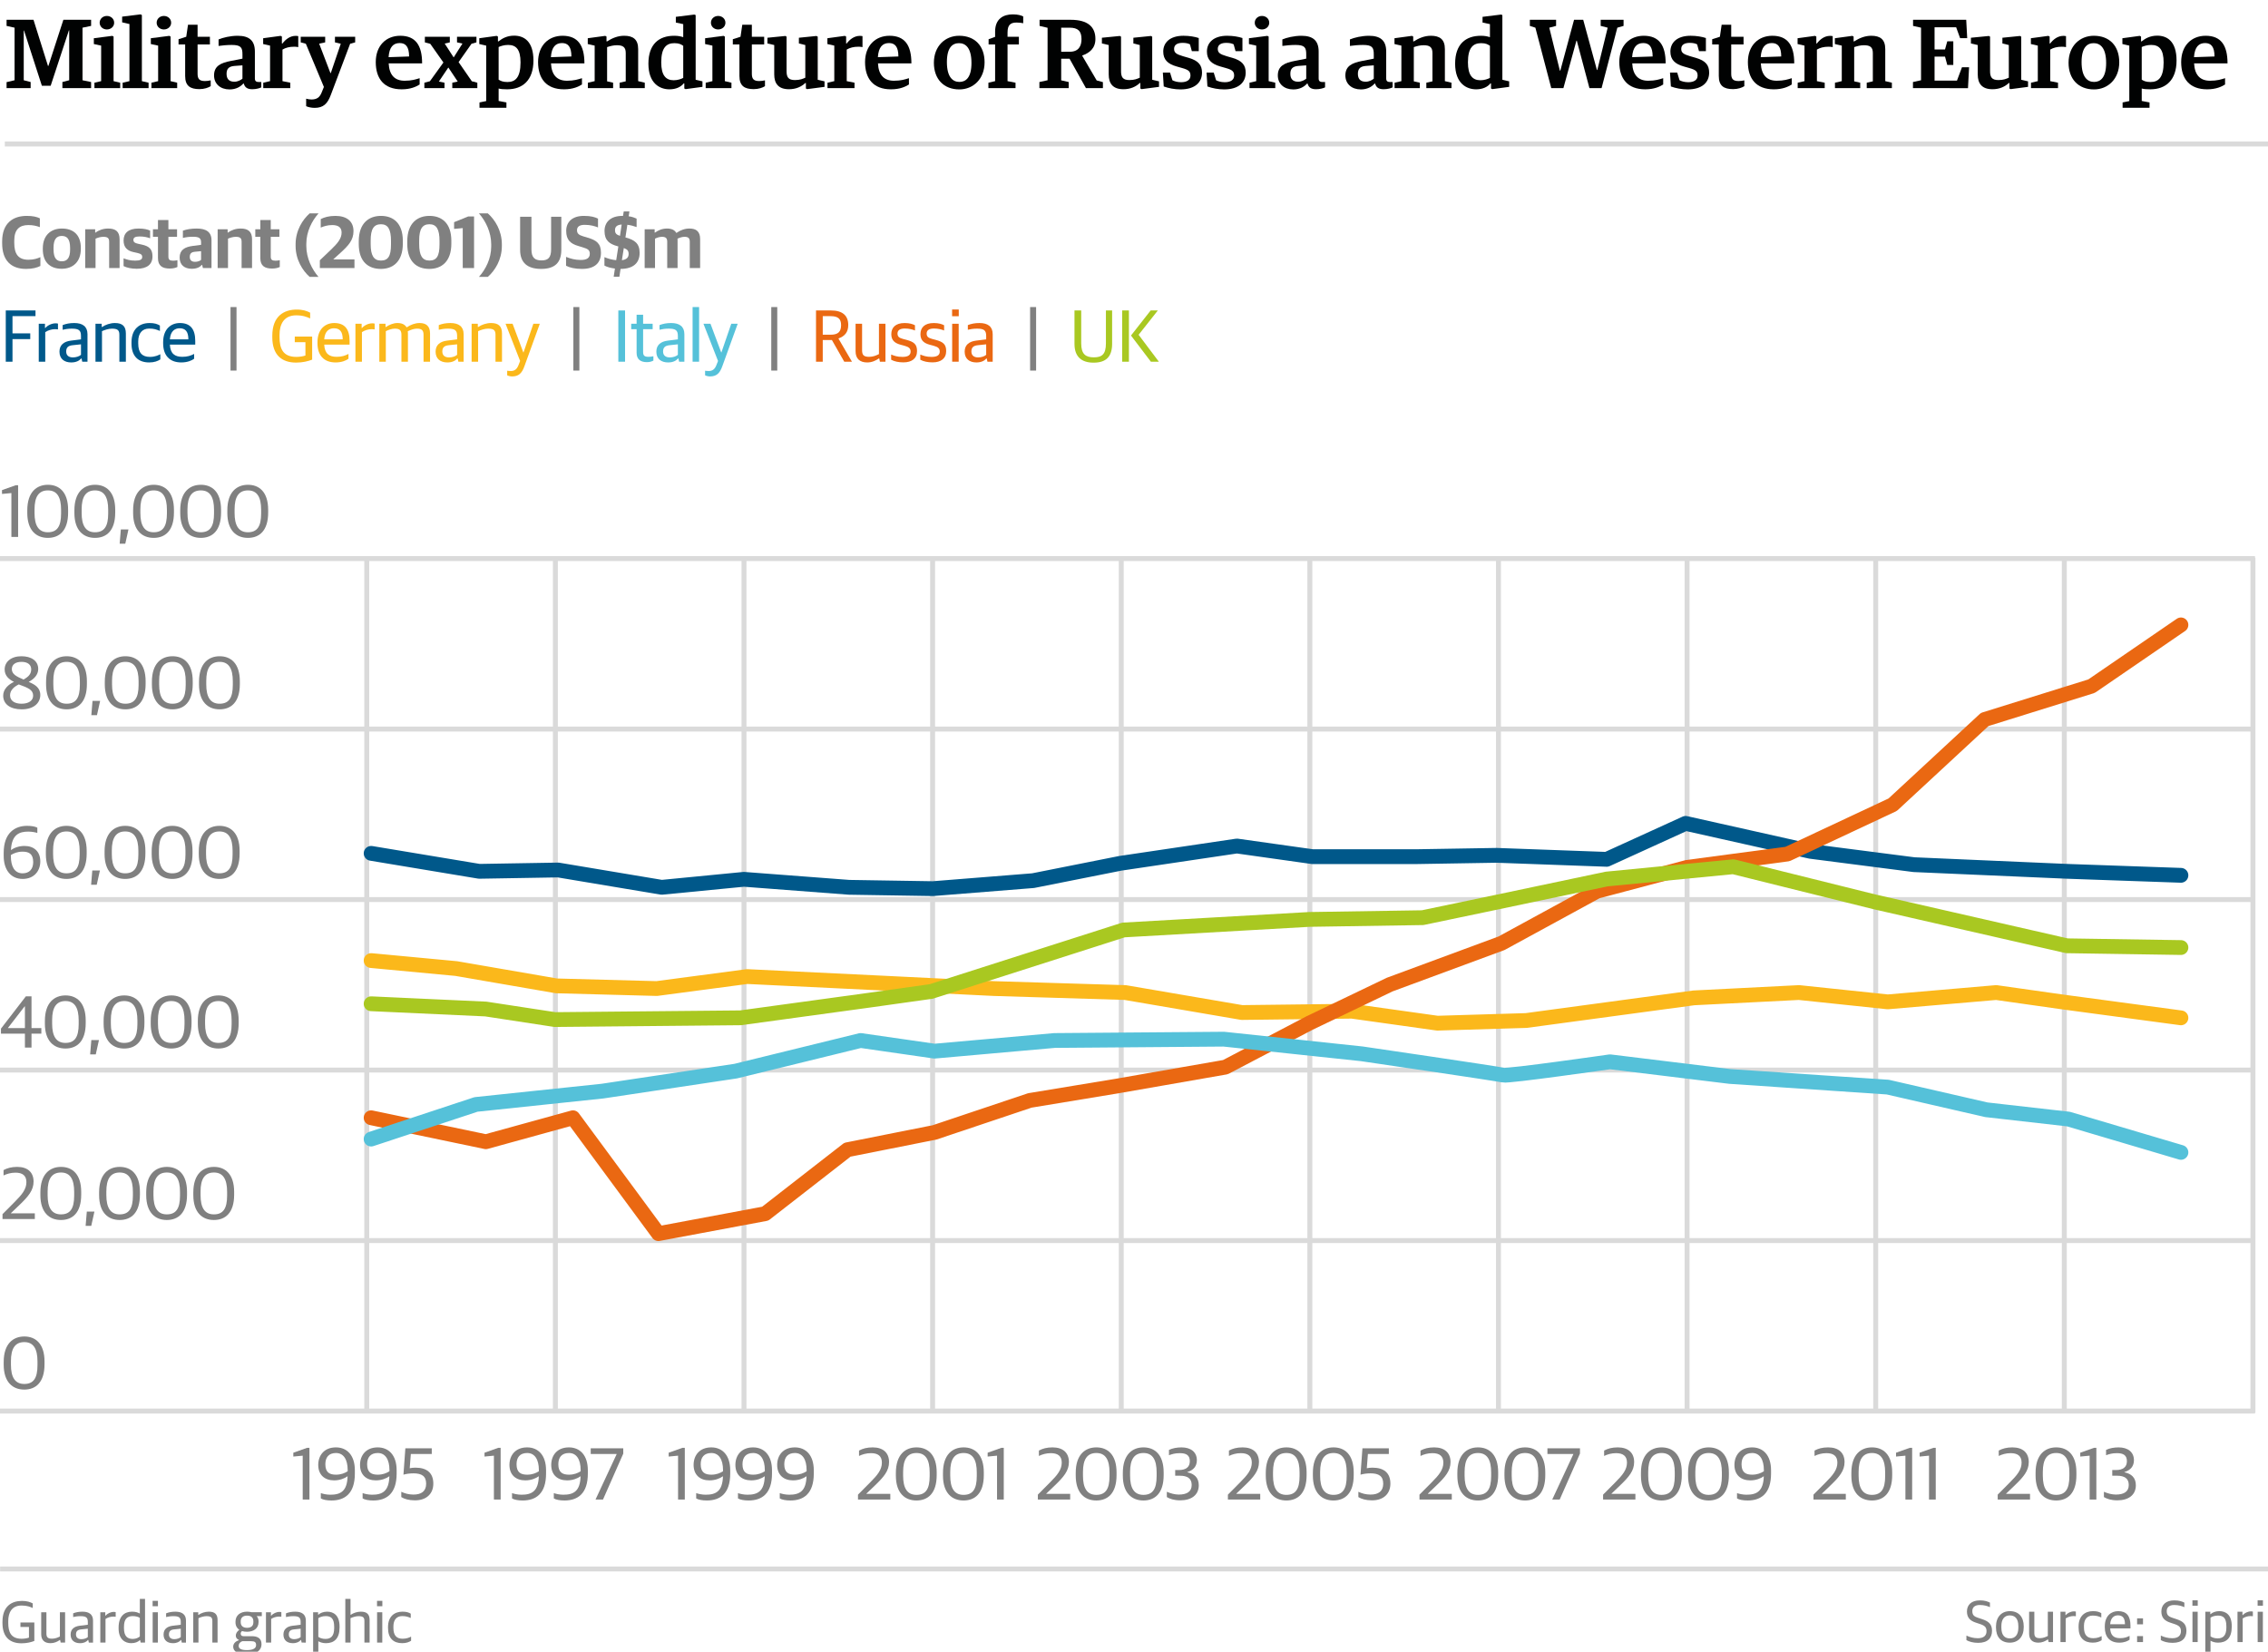 <?xml version="1.0" encoding="utf-8"?>
<!-- Generator: Adobe Illustrator 16.0.1, SVG Export Plug-In . SVG Version: 6.00 Build 0)  -->
<!DOCTYPE svg PUBLIC "-//W3C//DTD SVG 1.1//EN" "http://www.w3.org/Graphics/SVG/1.1/DTD/svg11.dtd">
<svg version="1.1" id="Layer_1" xmlns="http://www.w3.org/2000/svg" xmlns:xlink="http://www.w3.org/1999/xlink" x="0px" y="0px"
	 width="460px" height="335px" viewBox="0 0 460 335" enable-background="new 0 0 460 335" xml:space="preserve">
<g>
	<g>
		<path fill="#010202" d="M1.333,16.656l1.621-0.38V5.614l-1.621-0.36v-1.24h5.461l2.94,9.362h0.08l3.041-9.362h5.622v1.24
			l-1.741,0.36v10.662l1.741,0.36v1.24h-5.821v-1.24l1.38-0.36V6.154h-0.06l-3.701,11.243h-1.78L4.875,6.194h-0.06v10.082l1.4,0.36
			v1.24H1.333V16.656z"/>
		<path fill="#010202" d="M19.154,16.776l1.36-0.32V9.254l-1.48-0.32v-1.18l3.741-0.48l0.26,0.14v9.042l1.34,0.32v1.1h-5.221V16.776
			z M20.214,4.614c0-0.8,0.66-1.38,1.46-1.38c0.82,0,1.48,0.58,1.48,1.38c0,0.78-0.66,1.36-1.48,1.36
			C20.874,5.974,20.214,5.394,20.214,4.614z"/>
		<path fill="#010202" d="M24.874,16.776l1.38-0.32V4.874l-1.48-0.34v-1.16l3.741-0.46l0.26,0.14v13.403l1.36,0.32v1.1h-5.261
			V16.776z"/>
		<path fill="#010202" d="M30.714,16.776l1.36-0.32V9.254l-1.48-0.32v-1.18l3.741-0.48l0.26,0.14v9.042l1.34,0.32v1.1h-5.221V16.776
			z M31.774,4.614c0-0.8,0.66-1.38,1.46-1.38c0.82,0,1.48,0.58,1.48,1.38c0,0.78-0.66,1.36-1.48,1.36
			C32.434,5.974,31.774,5.394,31.774,4.614z"/>
		<path fill="#010202" d="M37.554,15.416V9.015h-1.34v-1.06l1.56-0.5l0.36-2.44h1.94v2.44h2.5v1.561h-2.5v5.941
			c0,1.06,0.38,1.48,1.5,1.48c0.4,0,0.8-0.06,1.16-0.14v1.181c-0.46,0.3-1.3,0.6-2.28,0.6
			C38.574,18.077,37.554,17.417,37.554,15.416z"/>
		<path fill="#010202" d="M43.414,15.296c0-1.9,1.34-2.541,3.42-2.94l2.341-0.46v-0.88c0-1.4-0.32-1.9-2.201-1.9
			c-0.86,0-2,0.1-2.641,0.2v-1.32c0.86-0.36,2.38-0.74,3.861-0.74c2.4,0,3.501,1.02,3.501,3.201v5.461c0,0.6,0.34,0.72,0.86,0.72
			h0.44v1.08c-0.28,0.16-1.041,0.38-1.821,0.38c-0.92,0-1.52-0.32-1.72-1.141h-0.12c-0.54,0.62-1.46,1.181-2.78,1.181
			C44.694,18.137,43.414,17.016,43.414,15.296z M49.175,15.956v-2.701l-1.641,0.12c-1.18,0.1-1.58,0.64-1.58,1.601
			c0,1,0.48,1.6,1.58,1.6C48.214,16.576,48.854,16.236,49.175,15.956z"/>
		<path fill="#010202" d="M53.394,16.776l1.38-0.32V9.254l-1.4-0.32v-1.18l3.541-0.48l0.26,0.14v1.4h0.12
			c0.58-0.78,1.5-1.54,2.66-1.54c0.18,0,0.44,0.02,0.54,0.06v2.221c-0.24-0.06-0.6-0.08-0.84-0.08c-0.96,0-1.721,0.2-2.36,0.58
			v6.401l1.58,0.32v1.1h-5.481V16.776z"/>
		<path fill="#010202" d="M62.093,21.537v-1.52c0.44,0.1,0.72,0.16,1.061,0.16c1.04,0,1.64-0.36,2.06-1.36l0.48-1.181l-3.661-8.762
			l-1.04-0.28v-1.14h4.961v1.14l-1.22,0.26l2.281,5.961h0.08l2.021-5.941l-1.18-0.28v-1.14h4.101v1.14l-1.021,0.28l-3.921,10.382
			c-0.66,1.76-1.48,2.621-3.3,2.621C63.193,21.877,62.453,21.717,62.093,21.537z"/>
		<path fill="#010202" d="M76.212,12.595c0-3.36,2.121-5.341,4.961-5.341c3.101,0,4.441,1.92,4.441,5.601h-6.782
			c0.12,2.42,1.28,3.521,3.241,3.521c1.44,0,2.281-0.28,3.041-0.52v1.28c-0.7,0.44-1.82,0.98-3.641,0.98
			C77.873,18.117,76.212,15.936,76.212,12.595z M82.974,11.455c0-1.96-0.68-2.721-1.9-2.721c-1.3,0-2.121,0.8-2.261,2.861
			L82.974,11.455z"/>
		<path fill="#010202" d="M86.073,16.776l1.12-0.3l2.741-3.801l-2.661-3.781l-1.101-0.3v-1.14h5.062v1.14l-1.041,0.24l1.8,2.781
			h0.04l1.761-2.781l-1.101-0.24v-1.14h3.941v1.14l-1,0.28l-2.621,3.721l2.681,3.881l1.12,0.3v1.1h-5.081v-1.1l1.1-0.24l-1.88-2.821
			h-0.04l-1.9,2.821l1.14,0.24v1.1h-4.081V16.776z"/>
		<path fill="#010202" d="M97.252,20.777l1.36-0.28V9.254l-1.4-0.32v-1.18l3.521-0.48l0.26,0.14v0.98h0.12
			c0.74-0.6,1.74-1.16,3.161-1.16c1.94,0,3.921,1.06,3.921,5.041c0,4-2.201,5.841-5.321,5.841c-0.8,0-1.26-0.04-1.74-0.16v2.521
			l1.58,0.3v1.081h-5.461V20.777z M105.574,12.655c0-2.641-0.9-3.541-2.521-3.541c-0.82,0-1.521,0.24-1.92,0.42v6.622
			c0.36,0.22,0.78,0.48,1.78,0.48C104.514,16.636,105.574,15.736,105.574,12.655z"/>
		<path fill="#010202" d="M109.132,12.595c0-3.36,2.121-5.341,4.961-5.341c3.101,0,4.441,1.92,4.441,5.601h-6.782
			c0.12,2.42,1.28,3.521,3.241,3.521c1.44,0,2.281-0.28,3.041-0.52v1.28c-0.7,0.44-1.82,0.98-3.641,0.98
			C110.793,18.117,109.132,15.936,109.132,12.595z M115.894,11.455c0-1.96-0.68-2.721-1.9-2.721c-1.3,0-2.121,0.8-2.261,2.861
			L115.894,11.455z"/>
		<path fill="#010202" d="M119.232,16.776l1.38-0.32V9.254l-1.4-0.32v-1.18l3.541-0.48l0.26,0.14v0.98h0.12
			c1-0.64,2.141-1.14,3.461-1.14c1.8,0,2.84,0.72,2.84,2.7v6.501l1.341,0.32v1.1h-5.102v-1.1l1.24-0.28v-5.761
			c0-1.2-0.6-1.56-1.8-1.56c-0.72,0-1.36,0.18-1.98,0.38v6.941l1.22,0.28v1.1h-5.121V16.776z"/>
		<path fill="#010202" d="M131.512,12.916c0-3.981,2.16-5.661,5.221-5.661c0.82,0,1.32,0.12,1.841,0.28V4.894l-1.501-0.32v-1.16
			l3.741-0.46l0.28,0.1v13.123l1.38,0.32v1.12l-3.421,0.46l-0.26-0.12v-1.04h-0.12c-0.561,0.7-1.54,1.2-2.9,1.2
			C133.833,18.117,131.512,16.936,131.512,12.916z M138.574,15.796V9.294c-0.381-0.26-0.78-0.54-1.781-0.54
			c-1.58,0-2.68,0.84-2.68,3.881c0,2.661,0.939,3.641,2.54,3.641C137.453,16.276,138.173,16.016,138.574,15.796z"/>
		<path fill="#010202" d="M143.131,16.776l1.36-0.32V9.254l-1.48-0.32v-1.18l3.741-0.48l0.26,0.14v9.042l1.341,0.32v1.1h-5.222
			V16.776z M144.192,4.614c0-0.8,0.66-1.38,1.46-1.38c0.82,0,1.48,0.58,1.48,1.38c0,0.78-0.66,1.36-1.48,1.36
			C144.852,5.974,144.192,5.394,144.192,4.614z"/>
		<path fill="#010202" d="M149.972,15.416V9.015h-1.34v-1.06l1.561-0.5l0.359-2.44h1.94v2.44h2.501v1.561h-2.501v5.941
			c0,1.06,0.38,1.48,1.501,1.48c0.399,0,0.8-0.06,1.16-0.14v1.181c-0.46,0.3-1.301,0.6-2.281,0.6
			C150.993,18.077,149.972,17.417,149.972,15.416z"/>
		<path fill="#010202" d="M157.032,15.096V9.135l-1.381-0.32v-1.16l3.642-0.36l0.239,0.14v6.981c0,1.24,0.36,1.821,1.701,1.821
			c1.04,0,1.6-0.26,2.1-0.48V9.135l-1.3-0.32v-1.16l3.561-0.36l0.26,0.14v8.742l1.381,0.32v1.12l-3.521,0.46l-0.261-0.12v-1.12
			h-0.12c-0.779,0.74-1.88,1.26-3.32,1.26C157.892,18.097,157.032,16.956,157.032,15.096z"/>
		<path fill="#010202" d="M167.832,16.776l1.381-0.32V9.254l-1.4-0.32v-1.18l3.541-0.48l0.26,0.14v1.4h0.12
			c0.58-0.78,1.5-1.54,2.66-1.54c0.181,0,0.44,0.02,0.54,0.06v2.221c-0.24-0.06-0.6-0.08-0.84-0.08c-0.96,0-1.721,0.2-2.36,0.58
			v6.401l1.58,0.32v1.1h-5.481V16.776z"/>
		<path fill="#010202" d="M175.452,12.595c0-3.36,2.121-5.341,4.961-5.341c3.101,0,4.441,1.92,4.441,5.601h-6.781
			c0.12,2.42,1.28,3.521,3.24,3.521c1.44,0,2.28-0.28,3.041-0.52v1.28c-0.7,0.44-1.82,0.98-3.641,0.98
			C177.112,18.117,175.452,15.936,175.452,12.595z M182.213,11.455c0-1.96-0.681-2.721-1.9-2.721c-1.301,0-2.12,0.8-2.261,2.861
			L182.213,11.455z"/>
		<path fill="#010202" d="M189.412,12.735c0-3.381,2.28-5.481,5.121-5.481c3.181,0,5.161,2.04,5.161,5.381
			c0,3.381-2.301,5.501-5.121,5.501C191.392,18.137,189.412,16.016,189.412,12.735z M197.034,12.775c0-3.081-1.2-4.021-2.521-4.021
			s-2.461,0.86-2.461,3.841c0,3.061,1.2,4.021,2.541,4.021C195.893,16.616,197.034,15.736,197.034,12.775z"/>
		<path fill="#010202" d="M200.471,16.776l1.36-0.32V9.015h-1.32v-1.06l1.32-0.48v-1.08c0-2.581,1.681-3.481,3.581-3.481
			c1.08,0,1.74,0.22,2.12,0.42v1.38c-0.359-0.08-0.76-0.14-1.34-0.14c-1.181,0-1.841,0.42-1.841,2.021v0.86h2.301v1.561h-2.301
			v7.441l1.62,0.32v1.1h-5.501V16.776z"/>
		<path fill="#010202" d="M210.811,16.636l1.66-0.36V5.634l-1.62-0.38v-1.24h6.301c3.481,0,5.021,1.44,5.021,3.881
			c0,1.96-1.261,2.86-2.661,3.36v0.08l2.921,4.981l1.261,0.34v1.22h-3.441l-3.32-5.961h-1.7v4.381l1.521,0.34v1.24h-5.941V16.636z
			 M216.972,10.495c1.801,0,2.381-1.161,2.381-2.561c0-1.621-0.7-2.321-2.441-2.321h-1.68v4.881H216.972z"/>
		<path fill="#010202" d="M224.871,15.096V9.135l-1.381-0.32v-1.16l3.642-0.36l0.239,0.14v6.981c0,1.24,0.36,1.821,1.701,1.821
			c1.04,0,1.6-0.26,2.1-0.48V9.135l-1.3-0.32v-1.16l3.56-0.36l0.26,0.14v8.742l1.381,0.32v1.12l-3.52,0.46l-0.262-0.12v-1.12h-0.119
			c-0.78,0.74-1.88,1.26-3.321,1.26C225.731,18.097,224.871,16.956,224.871,15.096z"/>
		<path fill="#010202" d="M236.031,17.537l-0.18-2.821h1.459l0.48,1.56c0.34,0.18,0.961,0.4,1.76,0.4c1.121,0,1.9-0.44,1.9-1.34
			c0-0.88-0.42-1.18-1.699-1.541l-1.121-0.32c-1.76-0.5-2.699-1.36-2.699-3.021c0-1.781,1.32-3.201,4.1-3.201
			c1.201,0,2.342,0.2,3.102,0.46v2.661h-1.4l-0.381-1.38c-0.32-0.16-0.76-0.3-1.48-0.3c-0.98,0-1.74,0.32-1.74,1.22
			c0,0.76,0.42,1.081,1.781,1.48l1.18,0.34c2,0.58,2.701,1.5,2.701,3c0,1.94-1.381,3.401-4.381,3.401
			C238.271,18.137,236.99,17.896,236.031,17.537z"/>
		<path fill="#010202" d="M244.891,17.537l-0.18-2.821h1.459l0.48,1.56c0.34,0.18,0.961,0.4,1.76,0.4c1.121,0,1.9-0.44,1.9-1.34
			c0-0.88-0.42-1.18-1.699-1.541l-1.121-0.32c-1.76-0.5-2.699-1.36-2.699-3.021c0-1.781,1.32-3.201,4.1-3.201
			c1.201,0,2.342,0.2,3.102,0.46v2.661h-1.4l-0.381-1.38c-0.32-0.16-0.76-0.3-1.48-0.3c-0.98,0-1.74,0.32-1.74,1.22
			c0,0.76,0.42,1.081,1.781,1.48l1.18,0.34c2,0.58,2.701,1.5,2.701,3c0,1.94-1.381,3.401-4.381,3.401
			C247.131,18.137,245.85,17.896,244.891,17.537z"/>
		<path fill="#010202" d="M253.43,16.776l1.361-0.32V9.254l-1.48-0.32v-1.18l3.74-0.48l0.26,0.14v9.042l1.342,0.32v1.1h-5.223
			V16.776z M254.49,4.614c0-0.8,0.66-1.38,1.461-1.38c0.82,0,1.48,0.58,1.48,1.38c0,0.78-0.66,1.36-1.48,1.36
			C255.15,5.974,254.49,5.394,254.49,4.614z"/>
		<path fill="#010202" d="M259.17,15.296c0-1.9,1.34-2.541,3.422-2.94l2.34-0.46v-0.88c0-1.4-0.32-1.9-2.201-1.9
			c-0.859,0-2,0.1-2.641,0.2v-1.32c0.861-0.36,2.381-0.74,3.861-0.74c2.4,0,3.5,1.02,3.5,3.201v5.461c0,0.6,0.342,0.72,0.861,0.72
			h0.439v1.08c-0.279,0.16-1.039,0.38-1.82,0.38c-0.92,0-1.52-0.32-1.721-1.141h-0.119c-0.541,0.62-1.461,1.181-2.781,1.181
			C260.451,18.137,259.17,17.016,259.17,15.296z M264.932,15.956v-2.701l-1.641,0.12c-1.18,0.1-1.58,0.64-1.58,1.601
			c0,1,0.48,1.6,1.58,1.6C263.971,16.576,264.611,16.236,264.932,15.956z"/>
		<path fill="#010202" d="M272.871,15.296c0-1.9,1.34-2.541,3.42-2.94l2.34-0.46v-0.88c0-1.4-0.318-1.9-2.199-1.9
			c-0.861,0-2,0.1-2.641,0.2v-1.32c0.859-0.36,2.381-0.74,3.861-0.74c2.4,0,3.5,1.02,3.5,3.201v5.461c0,0.6,0.34,0.72,0.859,0.72
			h0.441v1.08c-0.281,0.16-1.041,0.38-1.82,0.38c-0.922,0-1.521-0.32-1.721-1.141h-0.121c-0.539,0.62-1.459,1.181-2.779,1.181
			C274.15,18.137,272.871,17.016,272.871,15.296z M278.631,15.956v-2.701l-1.639,0.12c-1.182,0.1-1.582,0.64-1.582,1.601
			c0,1,0.48,1.6,1.582,1.6C277.672,16.576,278.312,16.236,278.631,15.956z"/>
		<path fill="#010202" d="M282.85,16.776l1.381-0.32V9.254l-1.4-0.32v-1.18l3.541-0.48l0.26,0.14v0.98h0.121
			c1-0.64,2.141-1.14,3.461-1.14c1.799,0,2.84,0.72,2.84,2.7v6.501l1.34,0.32v1.1h-5.102v-1.1l1.24-0.28v-5.761
			c0-1.2-0.6-1.56-1.799-1.56c-0.721,0-1.361,0.18-1.98,0.38v6.941l1.219,0.28v1.1h-5.121V16.776z"/>
		<path fill="#010202" d="M295.131,12.916c0-3.981,2.16-5.661,5.221-5.661c0.82,0,1.32,0.12,1.84,0.28V4.894l-1.5-0.32v-1.16
			l3.74-0.46l0.281,0.1v13.123l1.379,0.32v1.12l-3.42,0.46l-0.26-0.12v-1.04h-0.121c-0.561,0.7-1.539,1.2-2.9,1.2
			C297.451,18.117,295.131,16.936,295.131,12.916z M302.191,15.796V9.294c-0.381-0.26-0.779-0.54-1.781-0.54
			c-1.58,0-2.68,0.84-2.68,3.881c0,2.661,0.939,3.641,2.541,3.641C301.07,16.276,301.791,16.016,302.191,15.796z"/>
		<path fill="#010202" d="M311.41,5.614l-1.121-0.36v-1.24h5.322v1.24l-1.381,0.36l2.141,8.702h0.1l2.781-10.302h1.859l2.781,10.182
			h0.08l2.102-8.582l-1.422-0.36v-1.24h4.643v1.24l-1.262,0.36l-3.199,12.263h-2.461l-2.561-9.622h-0.08l-2.641,9.622h-2.461
			L311.41,5.614z"/>
		<path fill="#010202" d="M328.43,12.595c0-3.36,2.121-5.341,4.961-5.341c3.102,0,4.441,1.92,4.441,5.601h-6.781
			c0.121,2.42,1.281,3.521,3.24,3.521c1.441,0,2.281-0.28,3.041-0.52v1.28c-0.699,0.44-1.82,0.98-3.641,0.98
			C330.09,18.117,328.43,15.936,328.43,12.595z M335.191,11.455c0-1.96-0.68-2.721-1.9-2.721c-1.301,0-2.119,0.8-2.26,2.861
			L335.191,11.455z"/>
		<path fill="#010202" d="M338.891,17.537l-0.18-2.821h1.459l0.48,1.56c0.34,0.18,0.961,0.4,1.76,0.4c1.121,0,1.9-0.44,1.9-1.34
			c0-0.88-0.42-1.18-1.699-1.541l-1.121-0.32c-1.76-0.5-2.699-1.36-2.699-3.021c0-1.781,1.32-3.201,4.1-3.201
			c1.201,0,2.342,0.2,3.102,0.46v2.661h-1.4l-0.381-1.38c-0.32-0.16-0.76-0.3-1.48-0.3c-0.98,0-1.74,0.32-1.74,1.22
			c0,0.76,0.42,1.081,1.781,1.48l1.18,0.34c2,0.58,2.701,1.5,2.701,3c0,1.94-1.381,3.401-4.381,3.401
			C341.131,18.137,339.85,17.896,338.891,17.537z"/>
		<path fill="#010202" d="M348.609,15.416V9.015h-1.34v-1.06l1.561-0.5l0.359-2.44h1.941v2.44h2.5v1.561h-2.5v5.941
			c0,1.06,0.381,1.48,1.5,1.48c0.4,0,0.801-0.06,1.16-0.14v1.181c-0.459,0.3-1.301,0.6-2.279,0.6
			C349.631,18.077,348.609,17.417,348.609,15.416z"/>
		<path fill="#010202" d="M354.51,12.595c0-3.36,2.121-5.341,4.961-5.341c3.1,0,4.441,1.92,4.441,5.601h-6.781
			c0.119,2.42,1.279,3.521,3.24,3.521c1.439,0,2.279-0.28,3.041-0.52v1.28c-0.701,0.44-1.82,0.98-3.641,0.98
			C356.17,18.117,354.51,15.936,354.51,12.595z M361.271,11.455c0-1.96-0.682-2.721-1.9-2.721c-1.301,0-2.121,0.8-2.262,2.861
			L361.271,11.455z"/>
		<path fill="#010202" d="M364.609,16.776l1.381-0.32V9.254l-1.4-0.32v-1.18l3.541-0.48l0.26,0.14v1.4h0.119
			c0.58-0.78,1.5-1.54,2.66-1.54c0.182,0,0.441,0.02,0.541,0.06v2.221c-0.24-0.06-0.6-0.08-0.84-0.08c-0.961,0-1.721,0.2-2.361,0.58
			v6.401l1.58,0.32v1.1h-5.48V16.776z"/>
		<path fill="#010202" d="M372.17,16.776l1.381-0.32V9.254l-1.4-0.32v-1.18l3.541-0.48l0.26,0.14v0.98h0.119
			c1-0.64,2.141-1.14,3.461-1.14c1.801,0,2.84,0.72,2.84,2.7v6.501l1.342,0.32v1.1h-5.102v-1.1l1.24-0.28v-5.761
			c0-1.2-0.6-1.56-1.801-1.56c-0.721,0-1.359,0.18-1.98,0.38v6.941l1.221,0.28v1.1h-5.121V16.776z"/>
		<path fill="#010202" d="M387.99,16.636l1.639-0.36V5.614l-1.619-0.36v-1.24h10.781l0.201,3.721h-1.441l-0.799-2.201h-4.381v4.501
			h2.119l0.461-1.66h1.221v4.801h-1.221l-0.461-1.7h-2.119v4.881h4.541l1.02-2.72h1.439l-0.219,4.241H387.99V16.636z"/>
		<path fill="#010202" d="M401.129,15.096V9.135l-1.381-0.32v-1.16l3.643-0.36l0.238,0.14v6.981c0,1.24,0.361,1.821,1.701,1.821
			c1.041,0,1.6-0.26,2.1-0.48V9.135l-1.299-0.32v-1.16l3.561-0.36l0.26,0.14v8.742l1.381,0.32v1.12l-3.521,0.46l-0.26-0.12v-1.12
			h-0.121c-0.779,0.74-1.879,1.26-3.32,1.26C401.99,18.097,401.129,16.956,401.129,15.096z"/>
		<path fill="#010202" d="M411.93,16.776l1.381-0.32V9.254l-1.4-0.32v-1.18l3.541-0.48l0.26,0.14v1.4h0.119
			c0.58-0.78,1.5-1.54,2.66-1.54c0.182,0,0.441,0.02,0.541,0.06v2.221c-0.24-0.06-0.6-0.08-0.84-0.08c-0.961,0-1.721,0.2-2.361,0.58
			v6.401l1.58,0.32v1.1h-5.48V16.776z"/>
		<path fill="#010202" d="M419.549,12.735c0-3.381,2.281-5.481,5.121-5.481c3.182,0,5.162,2.04,5.162,5.381
			c0,3.381-2.301,5.501-5.121,5.501C421.529,18.137,419.549,16.016,419.549,12.735z M427.172,12.775
			c0-3.081-1.201-4.021-2.521-4.021s-2.461,0.86-2.461,3.841c0,3.061,1.201,4.021,2.541,4.021
			C426.031,16.616,427.172,15.736,427.172,12.775z"/>
		<path fill="#010202" d="M430.51,20.777l1.359-0.28V9.254l-1.4-0.32v-1.18l3.521-0.48l0.26,0.14v0.98h0.119
			c0.74-0.6,1.74-1.16,3.162-1.16c1.939,0,3.92,1.06,3.92,5.041c0,4-2.201,5.841-5.32,5.841c-0.801,0-1.262-0.04-1.74-0.16v2.521
			l1.58,0.3v1.081h-5.461V20.777z M438.83,12.655c0-2.641-0.898-3.541-2.52-3.541c-0.82,0-1.521,0.24-1.92,0.42v6.622
			c0.359,0.22,0.779,0.48,1.779,0.48C437.771,16.636,438.83,15.736,438.83,12.655z"/>
		<path fill="#010202" d="M442.389,12.595c0-3.36,2.121-5.341,4.961-5.341c3.102,0,4.441,1.92,4.441,5.601h-6.781
			c0.121,2.42,1.281,3.521,3.24,3.521c1.441,0,2.281-0.28,3.041-0.52v1.28c-0.699,0.44-1.82,0.98-3.641,0.98
			C444.049,18.117,442.389,15.936,442.389,12.595z M449.15,11.455c0-1.96-0.68-2.721-1.9-2.721c-1.301,0-2.119,0.8-2.26,2.861
			L449.15,11.455z"/>
	</g>
	<line fill="none" stroke="#DADADA" stroke-miterlimit="10" x1="0.974" y1="29.206" x2="460" y2="29.206"/>
</g>
<g>
	<path fill="#808080" d="M0.435,49.337v-0.36c0-3.765,2.235-5.19,5.01-5.19c1.2,0,2.04,0.195,2.641,0.495v1.785
		c-0.721-0.255-1.38-0.42-2.34-0.42c-1.74,0-2.851,0.855-2.851,3.12v0.51c0,2.205,0.795,3.405,2.865,3.405
		c1.125,0,1.86-0.27,2.43-0.525v1.785c-0.705,0.36-1.62,0.6-2.909,0.6C2.28,54.542,0.435,52.862,0.435,49.337z"/>
	<path fill="#808080" d="M8.685,50.567v-0.21c0-2.61,1.62-4.005,3.855-4.005c2.475,0,3.854,1.41,3.854,3.93v0.21
		c0,2.625-1.62,4.02-3.87,4.02C10.05,54.512,8.685,53.072,8.685,50.567z M14.22,50.643v-0.345c0-1.965-0.735-2.445-1.71-2.445
		c-1.05,0-1.65,0.705-1.65,2.37v0.345c0,1.935,0.721,2.43,1.695,2.43C13.604,52.998,14.22,52.308,14.22,50.643z"/>
	<path fill="#808080" d="M17.28,46.502h2.024v0.675h0.075c0.675-0.51,1.575-0.825,2.565-0.825c1.5,0,2.31,0.615,2.31,2.16v5.85
		H22.14v-5.31c0-0.735-0.27-1.02-1.199-1.02c-0.525,0-1.141,0.18-1.561,0.375v5.955h-2.1V46.502z"/>
	<path fill="#808080" d="M25.064,53.972v-1.575c0.66,0.24,1.274,0.465,2.37,0.465c1.034,0,1.409-0.24,1.409-0.735
		c0-0.45-0.225-0.645-0.989-0.825l-0.75-0.165c-1.26-0.255-2.04-0.945-2.04-2.354c0-1.5,0.96-2.43,3.03-2.43
		c1.109,0,1.829,0.18,2.354,0.42v1.56c-0.45-0.18-1.2-0.375-2.115-0.375c-0.87,0-1.274,0.21-1.274,0.69
		c0,0.45,0.255,0.645,0.944,0.795l0.75,0.165c1.575,0.33,2.175,1.005,2.175,2.385c0,1.65-1.109,2.52-3.194,2.52
		C26.699,54.512,25.709,54.302,25.064,53.972z"/>
	<path fill="#808080" d="M32.04,52.337v-4.305H31.02v-1.53h1.021v-1.875h2.114v1.875h1.755v1.53h-1.755v4.005
		c0,0.63,0.256,0.84,0.99,0.84c0.271,0,0.601-0.045,0.84-0.105v1.38c-0.314,0.15-0.795,0.315-1.56,0.315
		C32.955,54.467,32.04,53.942,32.04,52.337z"/>
	<path fill="#808080" d="M36.435,52.248c0-1.545,1.034-2.16,2.67-2.37l1.68-0.225v-0.48c0-0.9-0.436-1.155-1.68-1.155
		c-0.78,0-1.485,0.105-2.011,0.24v-1.47c0.78-0.285,1.695-0.435,2.82-0.435c1.859,0,2.984,0.675,2.984,2.37v5.64h-1.739l-0.165-0.63
		h-0.09c-0.346,0.465-1.021,0.78-2.025,0.78C37.454,54.512,36.435,53.762,36.435,52.248z M40.784,52.712v-1.77l-1.23,0.12
		c-0.72,0.06-1.064,0.345-1.064,1.05c0,0.72,0.45,0.99,1.064,0.99C40.064,53.103,40.544,52.938,40.784,52.712z"/>
	<path fill="#808080" d="M44.145,46.502h2.024v0.675h0.075c0.675-0.51,1.575-0.825,2.565-0.825c1.5,0,2.31,0.615,2.31,2.16v5.85
		h-2.115v-5.31c0-0.735-0.27-1.02-1.199-1.02c-0.525,0-1.141,0.18-1.561,0.375v5.955h-2.1V46.502z"/>
	<path fill="#808080" d="M52.8,52.337v-4.305h-1.021v-1.53H52.8v-1.875h2.114v1.875h1.755v1.53h-1.755v4.005
		c0,0.63,0.256,0.84,0.99,0.84c0.271,0,0.601-0.045,0.84-0.105v1.38c-0.314,0.15-0.795,0.315-1.56,0.315
		C53.715,54.467,52.8,53.942,52.8,52.337z"/>
	<path fill="#808080" d="M59.954,49.862v-0.3c0-2.82,1.41-4.995,2.85-6.285h1.8c-1.335,1.515-2.475,3.69-2.475,6.165v0.45
		c0,2.46,1.14,4.74,2.475,6.27h-1.8C61.364,54.872,59.954,52.682,59.954,49.862z"/>
	<path fill="#808080" d="M64.874,52.788l2.25-2.145c1.365-1.305,2.16-2.265,2.16-3.465c0-1.08-0.69-1.53-1.92-1.53
		c-0.931,0-1.71,0.255-2.311,0.51v-1.725c0.721-0.36,1.635-0.645,2.97-0.645c2.295,0,3.675,1.08,3.675,3.09
		c0,1.815-1.005,2.91-2.669,4.425l-1.396,1.26v0.045h4.26v1.755h-7.02V52.788z"/>
	<path fill="#808080" d="M72.764,49.487v-0.54c0-3.795,2.16-5.16,4.5-5.16c2.43,0,4.439,1.395,4.439,5.07v0.54
		c0,3.75-2.069,5.145-4.47,5.145C74.744,54.542,72.764,53.117,72.764,49.487z M79.304,49.592v-0.72c0-2.4-0.63-3.39-2.04-3.39
		c-1.425,0-2.085,0.93-2.085,3.3v0.705c0,2.325,0.63,3.36,2.07,3.36C78.688,52.847,79.304,51.992,79.304,49.592z"/>
	<path fill="#808080" d="M82.604,49.487v-0.54c0-3.795,2.16-5.16,4.5-5.16c2.43,0,4.439,1.395,4.439,5.07v0.54
		c0,3.75-2.069,5.145-4.47,5.145C84.584,54.542,82.604,53.117,82.604,49.487z M89.144,49.592v-0.72c0-2.4-0.63-3.39-2.04-3.39
		c-1.425,0-2.085,0.93-2.085,3.3v0.705c0,2.325,0.63,3.36,2.07,3.36C88.528,52.847,89.144,51.992,89.144,49.592z"/>
	<path fill="#808080" d="M93.854,46.263L92.1,46.428v-1.365l2.85-1.155h1.2v10.455h-2.295V46.263z"/>
	<path fill="#808080" d="M101.788,49.578v0.3c0,2.82-1.395,4.995-2.85,6.285h-1.8c1.35-1.515,2.49-3.69,2.49-6.165v-0.45
		c0-2.46-1.141-4.74-2.49-6.27h1.8C100.394,44.568,101.788,46.758,101.788,49.578z"/>
	<path fill="#808080" d="M105.493,50.688v-6.72h2.295v6.615c0,1.68,0.69,2.235,2.04,2.235c1.335,0,1.95-0.555,1.95-2.25v-6.6h2.07
		v6.689c0,2.625-1.32,3.885-4.095,3.885C106.964,54.542,105.493,53.268,105.493,50.688z"/>
	<path fill="#808080" d="M114.809,53.897v-1.8c0.869,0.36,1.829,0.63,2.999,0.63c1.261,0,1.815-0.45,1.815-1.245
		c0-0.735-0.345-1.005-1.44-1.32l-0.885-0.27c-1.59-0.465-2.46-1.23-2.46-3.06c0-1.77,1.17-3.045,3.601-3.045
		c1.484,0,2.265,0.27,2.85,0.555v1.785c-0.675-0.27-1.545-0.525-2.7-0.525c-1.02,0-1.56,0.36-1.56,1.08
		c0,0.675,0.359,0.99,1.29,1.26l0.899,0.27c1.726,0.51,2.67,1.155,2.67,3.045c0,2.07-1.26,3.285-3.854,3.285
		C116.638,54.542,115.528,54.287,114.809,53.897z"/>
	<path fill="#808080" d="M124.723,54.467c-0.885-0.105-1.604-0.315-2.13-0.6v-1.71c0.766,0.315,1.545,0.54,2.386,0.615l0.435-2.79
		l-0.225-0.06c-1.545-0.435-2.58-1.125-2.58-3.075c0-1.74,1.17-3.06,3.63-3.06h0.12l0.149-0.9h1.155l-0.15,0.975
		c0.721,0.105,1.215,0.3,1.605,0.48v1.71c-0.495-0.18-1.141-0.375-1.875-0.465l-0.391,2.564l0.046,0.015
		c1.77,0.48,2.834,1.17,2.834,3.12c0,2.055-1.289,3.24-3.869,3.255l-0.24,1.59h-1.155L124.723,54.467z M125.743,47.837l0.345-2.295
		c-0.899,0.045-1.35,0.435-1.35,1.095C124.738,47.283,124.933,47.567,125.743,47.837z M126.523,50.312l-0.391,2.46
		c0.96-0.12,1.365-0.57,1.365-1.245C127.498,50.868,127.258,50.583,126.523,50.312z"/>
	<path fill="#808080" d="M130.753,46.502h2.024v0.675h0.075c0.66-0.48,1.455-0.825,2.43-0.825c0.886,0,1.53,0.27,1.875,0.87h0.075
		c0.795-0.555,1.68-0.87,2.61-0.87c1.364,0,2.16,0.6,2.16,2.13v5.88h-2.101v-5.325c0-0.705-0.27-1.005-1.064-1.005
		c-0.465,0-0.931,0.15-1.425,0.375c0,0.09,0.015,0.18,0.015,0.3v5.655h-2.1v-5.325c0-0.705-0.271-1.005-1.065-1.005
		c-0.479,0-0.99,0.165-1.41,0.375v5.955h-2.1V46.502z"/>
	<path fill="#00588A" d="M1.17,62.968H7.2v1.155H2.535v3.495h3.6v1.155h-3.6v4.59H1.17V62.968z"/>
	<path fill="#00588A" d="M7.86,65.667h1.26v0.855h0.075c0.435-0.51,1.26-0.945,2.085-0.945c0.194,0,0.404,0.03,0.479,0.06v1.17
		c-0.195-0.03-0.45-0.045-0.585-0.045c-0.72,0-1.455,0.24-1.995,0.6v6H7.86V65.667z"/>
	<path fill="#00588A" d="M12.061,71.322c0-1.335,0.87-2.055,2.324-2.235l2.04-0.255v-0.72c0-1.17-0.51-1.455-1.89-1.455
		c-0.75,0-1.365,0.12-1.83,0.225v-0.945c0.69-0.27,1.425-0.42,2.355-0.42c1.71,0,2.685,0.72,2.685,2.265v5.58H16.68l-0.135-0.645
		h-0.09c-0.375,0.435-0.99,0.795-2.01,0.795C13.065,73.512,12.061,72.807,12.061,71.322z M16.425,71.967v-2.13l-1.694,0.18
		c-0.87,0.09-1.306,0.435-1.306,1.275c0,0.81,0.54,1.2,1.365,1.2C15.45,72.492,16.095,72.268,16.425,71.967z"/>
	<path fill="#00588A" d="M19.365,65.667h1.26v0.66H20.7c0.645-0.45,1.649-0.81,2.595-0.81c1.515,0,2.234,0.63,2.234,2.115v5.73
		H24.21v-5.445c0-0.885-0.285-1.26-1.5-1.26c-0.675,0-1.47,0.255-2.025,0.51v6.195h-1.319V65.667z"/>
	<path fill="#00588A" d="M26.67,69.688v-0.255c0-2.715,1.635-3.915,3.66-3.915c1.005,0,1.59,0.195,2.1,0.51v1.095
		c-0.689-0.285-1.17-0.48-2.189-0.48c-1.365,0-2.205,0.93-2.205,2.595v0.405c0,1.935,0.81,2.745,2.37,2.745
		c1.034,0,1.725-0.345,2.114-0.54v1.05c-0.51,0.33-1.199,0.615-2.265,0.615C28.065,73.512,26.67,72.268,26.67,69.688z"/>
	<path fill="#00588A" d="M33.09,69.627v-0.225c0-2.685,1.605-3.885,3.39-3.885c2.115,0,3.12,1.215,3.12,3.63v0.75h-5.145
		c0.09,1.83,0.99,2.475,2.52,2.475c1.035,0,1.695-0.225,2.4-0.585v0.975c-0.465,0.345-1.335,0.75-2.61,0.75
		C34.335,73.512,33.09,72.012,33.09,69.627z M34.455,68.833h3.75c0-1.62-0.615-2.25-1.785-2.25
		C35.564,66.583,34.575,67.062,34.455,68.833z"/>
	<path fill="#808080" d="M46.754,62.278h1.216v12.884h-1.216V62.278z"/>
	<path fill="#FBB81B" d="M55.229,68.397v-0.3c0-3.975,2.354-5.31,4.949-5.31c1.29,0,2.115,0.3,2.73,0.63v1.17
		c-0.63-0.285-1.425-0.63-2.835-0.63c-2.55,0-3.375,1.89-3.375,3.93v0.48c0,2.295,0.66,4.02,3.404,4.02
		c0.69,0,1.396-0.12,1.846-0.285v-2.7h-2.16v-1.14h3.524v4.68c-0.795,0.315-1.904,0.6-3.255,0.6
		C57.149,73.542,55.229,71.998,55.229,68.397z"/>
	<path fill="#FBB81B" d="M64.394,69.627v-0.225c0-2.685,1.605-3.885,3.39-3.885c2.115,0,3.12,1.215,3.12,3.63v0.75h-5.145
		c0.09,1.83,0.99,2.475,2.52,2.475c1.035,0,1.695-0.225,2.4-0.585v0.975c-0.465,0.345-1.335,0.75-2.61,0.75
		C65.639,73.512,64.394,72.012,64.394,69.627z M65.759,68.833h3.75c0-1.62-0.615-2.25-1.785-2.25
		C66.868,66.583,65.879,67.062,65.759,68.833z"/>
	<path fill="#FBB81B" d="M72.089,65.667h1.26v0.855h0.075c0.435-0.51,1.26-0.945,2.085-0.945c0.194,0,0.404,0.03,0.479,0.06v1.17
		c-0.195-0.03-0.45-0.045-0.585-0.045c-0.72,0-1.455,0.24-1.995,0.6v6h-1.319V65.667z"/>
	<path fill="#FBB81B" d="M76.934,65.667h1.26v0.66h0.075c0.645-0.435,1.484-0.81,2.34-0.81c0.87,0,1.484,0.27,1.845,0.855h0.075
		c0.81-0.54,1.694-0.855,2.564-0.855c1.35,0,2.13,0.63,2.13,2.115v5.73h-1.319v-5.445c0-0.885-0.315-1.26-1.335-1.26
		c-0.57,0-1.2,0.21-1.86,0.525c0.015,0.15,0.03,0.285,0.03,0.45v5.73h-1.32v-5.445c0-0.885-0.314-1.26-1.335-1.26
		c-0.615,0-1.274,0.24-1.83,0.51v6.195h-1.319V65.667z"/>
	<path fill="#FBB81B" d="M88.349,71.322c0-1.335,0.87-2.055,2.324-2.235l2.04-0.255v-0.72c0-1.17-0.51-1.455-1.89-1.455
		c-0.75,0-1.365,0.12-1.83,0.225v-0.945c0.69-0.27,1.425-0.42,2.355-0.42c1.71,0,2.685,0.72,2.685,2.265v5.58h-1.065l-0.135-0.645
		h-0.09c-0.375,0.435-0.99,0.795-2.01,0.795C89.354,73.512,88.349,72.807,88.349,71.322z M92.713,71.967v-2.13l-1.694,0.18
		c-0.87,0.09-1.306,0.435-1.306,1.275c0,0.81,0.54,1.2,1.365,1.2C91.738,72.492,92.383,72.268,92.713,71.967z"/>
	<path fill="#FBB81B" d="M95.653,65.667h1.26v0.66h0.075c0.645-0.45,1.649-0.81,2.595-0.81c1.515,0,2.234,0.63,2.234,2.115v5.73
		h-1.319v-5.445c0-0.885-0.285-1.26-1.5-1.26c-0.675,0-1.47,0.255-2.025,0.51v6.195h-1.319V65.667z"/>
	<path fill="#FBB81B" d="M102.868,76.122v-0.93c0.194,0.03,0.465,0.06,0.75,0.06c0.705,0,1.199-0.33,1.529-1.155l0.346-0.885
		l-2.955-7.545h1.425l2.175,5.805h0.045l1.995-5.805h1.305l-3.119,8.61c-0.525,1.47-1.2,2.07-2.505,2.07
		C103.498,76.347,103.093,76.242,102.868,76.122z"/>
	<path fill="#808080" d="M116.292,62.278h1.216v12.884h-1.216V62.278z"/>
	<path fill="#55C1D9" d="M125.412,62.968h1.365v10.395h-1.365V62.968z"/>
	<path fill="#55C1D9" d="M129.117,71.562v-4.8h-1.095v-1.095h1.095v-1.83h1.32v1.83h1.935v1.095h-1.935v4.604
		c0,0.735,0.24,1.005,1.11,1.005c0.314,0,0.675-0.045,0.975-0.12v0.885c-0.315,0.15-0.63,0.315-1.32,0.315
		C129.973,73.452,129.117,72.927,129.117,71.562z"/>
	<path fill="#55C1D9" d="M133.122,71.322c0-1.335,0.87-2.055,2.324-2.235l2.04-0.255v-0.72c0-1.17-0.51-1.455-1.89-1.455
		c-0.75,0-1.365,0.12-1.83,0.225v-0.945c0.69-0.27,1.425-0.42,2.355-0.42c1.71,0,2.685,0.72,2.685,2.265v5.58h-1.065l-0.135-0.645
		h-0.09c-0.375,0.435-0.99,0.795-2.01,0.795C134.127,73.512,133.122,72.807,133.122,71.322z M137.486,71.967v-2.13l-1.694,0.18
		c-0.87,0.09-1.306,0.435-1.306,1.275c0,0.81,0.54,1.2,1.365,1.2C136.512,72.492,137.156,72.268,137.486,71.967z"/>
	<path fill="#55C1D9" d="M140.473,62.278h1.319v11.084h-1.319V62.278z"/>
	<path fill="#55C1D9" d="M143.007,76.122v-0.93c0.194,0.03,0.465,0.06,0.75,0.06c0.705,0,1.199-0.33,1.529-1.155l0.346-0.885
		l-2.955-7.545h1.425l2.175,5.805h0.045l1.995-5.805h1.305l-3.119,8.61c-0.525,1.47-1.2,2.07-2.505,2.07
		C143.637,76.347,143.231,76.242,143.007,76.122z"/>
	<path fill="#808080" d="M156.431,62.278h1.216v12.884h-1.216V62.278z"/>
	<path fill="#EA6812" d="M165.506,62.968h3.06c2.28,0,3.48,1.005,3.48,2.955c0,1.485-0.75,2.28-1.965,2.715v0.075l2.715,4.65h-1.561
		l-2.505-4.395h-1.859v4.395h-1.365V62.968z M168.476,67.888c1.515,0,2.115-0.615,2.115-1.935c0-1.305-0.63-1.83-2.13-1.83h-1.59
		v3.765H168.476z"/>
	<path fill="#EA6812" d="M173.531,71.248v-5.58h1.319v5.37c0,0.945,0.315,1.335,1.425,1.335c0.795,0,1.44-0.27,1.995-0.555v-6.15
		h1.32v7.695h-1.125l-0.135-0.66h-0.075c-0.646,0.45-1.425,0.81-2.37,0.81C174.371,73.512,173.531,72.732,173.531,71.248z"/>
	<path fill="#EA6812" d="M180.745,72.958v-1.05c0.66,0.255,1.216,0.48,2.311,0.48c1.14,0,1.635-0.39,1.635-1.065
		c0-0.63-0.315-0.945-1.26-1.2l-0.735-0.195c-1.109-0.3-1.92-0.81-1.92-2.145c0-1.35,0.855-2.265,2.7-2.265
		c1.035,0,1.665,0.225,2.1,0.45v1.065c-0.39-0.18-1.185-0.405-2.04-0.405c-0.989,0-1.5,0.345-1.5,1.02c0,0.63,0.33,0.885,1.11,1.095
		l0.735,0.195c1.499,0.405,2.114,0.9,2.114,2.265c0,1.515-1.08,2.294-2.76,2.294C182.245,73.497,181.391,73.317,180.745,72.958z"/>
	<path fill="#EA6812" d="M186.655,72.958v-1.05c0.66,0.255,1.216,0.48,2.311,0.48c1.14,0,1.635-0.39,1.635-1.065
		c0-0.63-0.315-0.945-1.26-1.2l-0.735-0.195c-1.109-0.3-1.92-0.81-1.92-2.145c0-1.35,0.855-2.265,2.7-2.265
		c1.035,0,1.665,0.225,2.1,0.45v1.065c-0.39-0.18-1.185-0.405-2.04-0.405c-0.989,0-1.5,0.345-1.5,1.02c0,0.63,0.33,0.885,1.11,1.095
		l0.735,0.195c1.499,0.405,2.114,0.9,2.114,2.265c0,1.515-1.08,2.294-2.76,2.294C188.155,73.497,187.301,73.317,186.655,72.958z"/>
	<path fill="#EA6812" d="M193.105,62.773h1.351v1.365h-1.351V62.773z M193.121,65.667h1.319v7.695h-1.319V65.667z"/>
	<path fill="#EA6812" d="M195.655,71.322c0-1.335,0.87-2.055,2.324-2.235l2.04-0.255v-0.72c0-1.17-0.51-1.455-1.89-1.455
		c-0.75,0-1.365,0.12-1.83,0.225v-0.945c0.69-0.27,1.425-0.42,2.355-0.42c1.71,0,2.685,0.72,2.685,2.265v5.58h-1.065l-0.135-0.645
		h-0.09c-0.375,0.435-0.99,0.795-2.01,0.795C196.66,73.512,195.655,72.807,195.655,71.322z M200.02,71.967v-2.13l-1.694,0.18
		c-0.87,0.09-1.306,0.435-1.306,1.275c0,0.81,0.54,1.2,1.365,1.2C199.045,72.492,199.689,72.268,200.02,71.967z"/>
	<path fill="#808080" d="M208.929,62.278h1.216v12.884h-1.216V62.278z"/>
	<path fill="#A9C821" d="M217.929,69.748v-6.78h1.365v6.689c0,2.175,0.9,2.82,2.564,2.82c1.65,0,2.445-0.63,2.445-2.835v-6.675h1.26
		v6.735c0,2.685-1.26,3.854-3.765,3.854C219.324,73.557,217.929,72.327,217.929,69.748z"/>
	<path fill="#A9C821" d="M227.604,62.968h1.365v10.395h-1.365V62.968z M229.39,68.053l3.989-5.085h1.455l-3.899,4.935l4.109,5.46
		h-1.62L229.39,68.053z"/>
</g>
<g>
	<g>
		<line fill="none" stroke="#DADADA" stroke-miterlimit="10" x1="0" y1="286.195" x2="457.358" y2="286.195"/>
	</g>
	<g>
		<line fill="none" stroke="#DADADA" stroke-miterlimit="10" x1="0" y1="251.614" x2="457.358" y2="251.614"/>
	</g>
	<g>
		<line fill="none" stroke="#DADADA" stroke-miterlimit="10" x1="0" y1="217.033" x2="457.358" y2="217.033"/>
	</g>
	<g>
		<line fill="none" stroke="#DADADA" stroke-miterlimit="10" x1="0" y1="182.451" x2="457.358" y2="182.451"/>
	</g>
	<g>
		<line fill="none" stroke="#DADADA" stroke-miterlimit="10" x1="0" y1="147.871" x2="457.358" y2="147.871"/>
	</g>
	<g>
		<line fill="none" stroke="#DADADA" stroke-miterlimit="10" x1="0" y1="113.289" x2="457.358" y2="113.289"/>
	</g>
</g>
<g>
	<line fill="none" stroke="#DADADA" stroke-miterlimit="10" x1="74.385" y1="286.549" x2="74.385" y2="113.1"/>
	<line fill="none" stroke="#DADADA" stroke-miterlimit="10" x1="112.642" y1="286.549" x2="112.642" y2="113.1"/>
	<line fill="none" stroke="#DADADA" stroke-miterlimit="10" x1="150.897" y1="286.549" x2="150.897" y2="113.1"/>
	<line fill="none" stroke="#DADADA" stroke-miterlimit="10" x1="189.154" y1="286.549" x2="189.154" y2="113.1"/>
	<line fill="none" stroke="#DADADA" stroke-miterlimit="10" x1="227.41" y1="286.549" x2="227.41" y2="113.1"/>
	<line fill="none" stroke="#DADADA" stroke-miterlimit="10" x1="265.666" y1="286.549" x2="265.666" y2="113.1"/>
	<line fill="none" stroke="#DADADA" stroke-miterlimit="10" x1="303.922" y1="286.549" x2="303.922" y2="113.1"/>
	<line fill="none" stroke="#DADADA" stroke-miterlimit="10" x1="342.178" y1="286.549" x2="342.178" y2="113.1"/>
	<line fill="none" stroke="#DADADA" stroke-miterlimit="10" x1="380.435" y1="286.549" x2="380.435" y2="113.1"/>
	<line fill="none" stroke="#DADADA" stroke-miterlimit="10" x1="418.69" y1="286.549" x2="418.69" y2="113.1"/>
	<line fill="none" stroke="#DADADA" stroke-miterlimit="10" x1="456.947" y1="286.549" x2="456.947" y2="113.1"/>
</g>
<polyline fill="none" stroke="#00588A" stroke-width="3" stroke-linecap="round" stroke-linejoin="round" stroke-miterlimit="10" points="
	75.274,173.078 97.207,176.725 113.207,176.455 134.207,179.967 150.874,178.346 172.207,179.967 189.207,180.237 209.541,178.616 
	227.208,175.104 250.874,171.592 266.208,173.753 287.208,173.753 303.541,173.482 325.874,174.293 341.874,166.999 
	367.208,172.672 388.208,175.375 419.208,176.725 442.341,177.535 "/>
<polyline fill="none" stroke="#FBB81B" stroke-width="3" stroke-linecap="round" stroke-linejoin="round" stroke-miterlimit="10" points="
	75.274,194.826 92.541,196.447 112.874,199.96 133.207,200.5 151.541,198.068 179.541,199.42 201.541,200.5 228.208,201.311 
	251.874,205.363 274.208,205.094 291.541,207.525 309.541,206.984 343.541,202.391 364.874,201.311 382.874,203.202 
	404.874,201.311 418.208,203.202 442.341,206.443 "/>
<polyline fill="none" stroke="#EA6812" stroke-width="3" stroke-linecap="round" stroke-linejoin="round" stroke-miterlimit="10" points="
	442.341,126.744 424.208,139.171 402.541,145.926 383.874,163.216 362.541,173.213 342.208,175.914 323.874,180.777 
	304.541,191.314 281.874,199.689 265.541,207.525 248.541,216.441 226.874,220.223 208.874,223.194 189.541,229.679 
	171.874,233.191 155.207,246.16 133.541,250.212 116.207,226.707 98.541,231.57 75.274,226.707 "/>
<path fill="none" stroke="#55C1D9" stroke-width="3" stroke-linecap="round" stroke-linejoin="round" stroke-miterlimit="10" d="
	M75.274,231.029l21.267-7.024l25.666-2.702l27-4.053l25.334-6.213l15,2.16l24.333-2.16l34.334-0.271l28,2.972
	c0,0,27.666,4.053,28.666,4.322c1,0.271,21.667-2.701,21.667-2.701l24.333,2.973l32,2.16l20,4.594l16.667,1.891l22.8,6.754"/>
<g>
	<g>
		<g>
			<path fill="#808080" d="M61.396,295.244l-1.904,0.18v-0.779l2.79-0.99h0.479v10.484h-1.365V295.244z"/>
			<path fill="#808080" d="M65.072,303.914v-1.08c0.39,0.15,1.17,0.33,1.92,0.33c2.069,0,3.42-0.676,3.51-3.75
				c-0.585,0.435-1.575,0.84-2.745,0.84c-1.875,0-3.21-1.08-3.21-3.135c0-1.95,1.215-3.555,3.585-3.555c2.22,0,3.84,1.56,3.84,4.649
				v0.66c0,4.079-2.055,5.46-4.74,5.46C66.317,304.334,65.507,304.184,65.072,303.914z M70.517,298.408v-0.225
				c0-2.175-0.84-3.479-2.37-3.479c-1.47,0-2.159,0.885-2.159,2.28c0,1.694,0.899,2.115,2.159,2.115
				C69.151,299.1,69.932,298.783,70.517,298.408z"/>
			<path fill="#808080" d="M73.547,303.914v-1.08c0.39,0.15,1.17,0.33,1.92,0.33c2.069,0,3.42-0.676,3.51-3.75
				c-0.585,0.435-1.575,0.84-2.745,0.84c-1.875,0-3.21-1.08-3.21-3.135c0-1.95,1.215-3.555,3.585-3.555c2.22,0,3.84,1.56,3.84,4.649
				v0.66c0,4.079-2.055,5.46-4.74,5.46C74.792,304.334,73.981,304.184,73.547,303.914z M78.991,298.408v-0.225
				c0-2.175-0.84-3.479-2.37-3.479c-1.47,0-2.159,0.885-2.159,2.28c0,1.694,0.899,2.115,2.159,2.115
				C77.626,299.1,78.406,298.783,78.991,298.408z"/>
			<path fill="#808080" d="M81.392,303.644v-1.079c0.705,0.344,1.53,0.569,2.475,0.569c1.575,0,2.565-0.66,2.565-2.205
				c0-1.56-0.93-2.1-2.565-2.1c-0.81,0-1.545,0.12-2.04,0.271l0.391-5.355h5.354v1.154h-4.245l-0.225,2.896
				c0.33-0.075,0.675-0.12,1.155-0.12c2.25,0,3.63,1.005,3.63,3.24c0,2.055-1.396,3.39-3.72,3.39
				C82.906,304.304,82.021,304.033,81.392,303.644z"/>
		</g>
		<g>
			<path fill="#808080" d="M100.176,295.244l-1.904,0.18v-0.779l2.79-0.99h0.479v10.484h-1.365V295.244z"/>
			<path fill="#808080" d="M103.852,303.914v-1.08c0.39,0.15,1.17,0.33,1.92,0.33c2.069,0,3.42-0.676,3.51-3.75
				c-0.585,0.435-1.575,0.84-2.745,0.84c-1.875,0-3.21-1.08-3.21-3.135c0-1.95,1.215-3.555,3.585-3.555c2.22,0,3.84,1.56,3.84,4.649
				v0.66c0,4.079-2.055,5.46-4.74,5.46C105.097,304.334,104.286,304.184,103.852,303.914z M109.296,298.408v-0.225
				c0-2.175-0.84-3.479-2.37-3.479c-1.47,0-2.159,0.885-2.159,2.28c0,1.694,0.899,2.115,2.159,2.115
				C107.931,299.1,108.711,298.783,109.296,298.408z"/>
			<path fill="#808080" d="M112.326,303.914v-1.08c0.39,0.15,1.17,0.33,1.92,0.33c2.069,0,3.42-0.676,3.51-3.75
				c-0.585,0.435-1.575,0.84-2.745,0.84c-1.875,0-3.21-1.08-3.21-3.135c0-1.95,1.215-3.555,3.585-3.555c2.22,0,3.84,1.56,3.84,4.649
				v0.66c0,4.079-2.055,5.46-4.74,5.46C113.571,304.334,112.761,304.184,112.326,303.914z M117.771,298.408v-0.225
				c0-2.175-0.84-3.479-2.37-3.479c-1.47,0-2.159,0.885-2.159,2.28c0,1.694,0.899,2.115,2.159,2.115
				C116.405,299.1,117.186,298.783,117.771,298.408z"/>
			<path fill="#808080" d="M125.061,294.959v-0.061h-5.249v-1.154h6.6v1.08l-4.11,9.314h-1.515L125.061,294.959z"/>
		</g>
		<g>
			<path fill="#808080" d="M137.527,295.244l-1.904,0.18v-0.779l2.79-0.99h0.479v10.484h-1.365V295.244z"/>
			<path fill="#808080" d="M141.203,303.914v-1.08c0.39,0.15,1.17,0.33,1.92,0.33c2.069,0,3.42-0.676,3.51-3.75
				c-0.585,0.435-1.575,0.84-2.745,0.84c-1.875,0-3.21-1.08-3.21-3.135c0-1.95,1.215-3.555,3.585-3.555c2.22,0,3.84,1.56,3.84,4.649
				v0.66c0,4.079-2.055,5.46-4.74,5.46C142.448,304.334,141.638,304.184,141.203,303.914z M146.647,298.408v-0.225
				c0-2.175-0.84-3.479-2.37-3.479c-1.47,0-2.159,0.885-2.159,2.28c0,1.694,0.899,2.115,2.159,2.115
				C145.282,299.1,146.062,298.783,146.647,298.408z"/>
			<path fill="#808080" d="M149.678,303.914v-1.08c0.39,0.15,1.17,0.33,1.92,0.33c2.069,0,3.42-0.676,3.51-3.75
				c-0.585,0.435-1.575,0.84-2.745,0.84c-1.875,0-3.21-1.08-3.21-3.135c0-1.95,1.215-3.555,3.585-3.555c2.22,0,3.84,1.56,3.84,4.649
				v0.66c0,4.079-2.055,5.46-4.74,5.46C150.923,304.334,150.112,304.184,149.678,303.914z M155.122,298.408v-0.225
				c0-2.175-0.84-3.479-2.37-3.479c-1.47,0-2.159,0.885-2.159,2.28c0,1.694,0.899,2.115,2.159,2.115
				C153.757,299.1,154.537,298.783,155.122,298.408z"/>
			<path fill="#808080" d="M158.153,303.914v-1.08c0.39,0.15,1.17,0.33,1.92,0.33c2.069,0,3.42-0.676,3.51-3.75
				c-0.585,0.435-1.575,0.84-2.745,0.84c-1.875,0-3.21-1.08-3.21-3.135c0-1.95,1.215-3.555,3.585-3.555c2.22,0,3.84,1.56,3.84,4.649
				v0.66c0,4.079-2.055,5.46-4.739,5.46C159.398,304.334,158.588,304.184,158.153,303.914z M163.598,298.408v-0.225
				c0-2.175-0.84-3.479-2.37-3.479c-1.47,0-2.159,0.885-2.159,2.28c0,1.694,0.899,2.115,2.159,2.115
				C162.233,299.1,163.013,298.783,163.598,298.408z"/>
		</g>
		<g>
			<path fill="#808080" d="M174.021,303.148l2.46-2.475c1.485-1.484,2.385-2.58,2.385-4.02c0-1.336-0.795-1.92-2.22-1.92
				c-0.96,0-1.77,0.255-2.415,0.57v-1.096c0.75-0.404,1.605-0.645,2.775-0.645c2.114,0,3.314,1.109,3.314,2.97
				c0,1.784-1.05,3.015-2.91,4.8l-1.68,1.605v0.045h4.845v1.154h-6.555V303.148z"/>
			<path fill="#808080" d="M181.702,299.279v-0.541c0-3.734,1.935-5.174,4.185-5.174c2.235,0,4.095,1.41,4.095,5.084v0.541
				c0,3.689-1.77,5.145-4.109,5.145S181.702,302.834,181.702,299.279z M188.557,299.384v-0.75c0-2.534-0.795-3.93-2.67-3.93
				s-2.715,1.305-2.715,3.84v0.75c0,2.534,0.825,3.899,2.7,3.899S188.557,302.023,188.557,299.384z"/>
			<path fill="#808080" d="M191.257,299.279v-0.541c0-3.734,1.935-5.174,4.185-5.174c2.235,0,4.095,1.41,4.095,5.084v0.541
				c0,3.689-1.77,5.145-4.109,5.145S191.257,302.834,191.257,299.279z M198.111,299.384v-0.75c0-2.534-0.795-3.93-2.67-3.93
				s-2.715,1.305-2.715,3.84v0.75c0,2.534,0.825,3.899,2.7,3.899S198.111,302.023,198.111,299.384z"/>
			<path fill="#808080" d="M202.221,295.244l-1.904,0.18v-0.779l2.79-0.99h0.479v10.484h-1.365V295.244z"/>
		</g>
		<g>
			<path fill="#808080" d="M210.5,303.148l2.46-2.475c1.485-1.484,2.385-2.58,2.385-4.02c0-1.336-0.795-1.92-2.22-1.92
				c-0.96,0-1.77,0.255-2.415,0.57v-1.096c0.75-0.404,1.605-0.645,2.775-0.645c2.114,0,3.314,1.109,3.314,2.97
				c0,1.784-1.05,3.015-2.91,4.8l-1.68,1.605v0.045h4.845v1.154H210.5V303.148z"/>
			<path fill="#808080" d="M218.181,299.279v-0.541c0-3.734,1.935-5.174,4.185-5.174c2.235,0,4.095,1.41,4.095,5.084v0.541
				c0,3.689-1.77,5.145-4.109,5.145S218.181,302.834,218.181,299.279z M225.035,299.384v-0.75c0-2.534-0.795-3.93-2.67-3.93
				s-2.715,1.305-2.715,3.84v0.75c0,2.534,0.825,3.899,2.7,3.899S225.035,302.023,225.035,299.384z"/>
			<path fill="#808080" d="M227.735,299.279v-0.541c0-3.734,1.935-5.174,4.185-5.174c2.235,0,4.095,1.41,4.095,5.084v0.541
				c0,3.689-1.77,5.145-4.109,5.145S227.735,302.834,227.735,299.279z M234.59,299.384v-0.75c0-2.534-0.795-3.93-2.67-3.93
				s-2.715,1.305-2.715,3.84v0.75c0,2.534,0.825,3.899,2.7,3.899S234.59,302.023,234.59,299.384z"/>
			<path fill="#808080" d="M236.66,303.644v-1.079c0.72,0.314,1.59,0.569,2.415,0.569c1.649,0,2.625-0.585,2.625-1.95
				c0-1.335-0.885-1.875-2.385-1.875h-0.96v-1.154h0.779c1.351,0,2.19-0.57,2.19-1.785c0-1.26-0.78-1.635-2.025-1.635
				c-0.975,0-1.545,0.18-2.205,0.42v-1.08c0.705-0.346,1.62-0.51,2.551-0.51c1.89,0,3.104,0.959,3.104,2.595
				c0,1.245-0.69,2.024-1.935,2.415v0.045c1.395,0.27,2.324,1.08,2.324,2.625c0,1.949-1.455,3.06-3.765,3.06
				C238.115,304.304,237.275,304.004,236.66,303.644z"/>
		</g>
		<g>
			<path fill="#808080" d="M249.047,303.148l2.46-2.475c1.485-1.484,2.385-2.58,2.385-4.02c0-1.336-0.795-1.92-2.22-1.92
				c-0.96,0-1.77,0.255-2.415,0.57v-1.096c0.75-0.404,1.605-0.645,2.775-0.645c2.114,0,3.314,1.109,3.314,2.97
				c0,1.784-1.05,3.015-2.91,4.8l-1.68,1.605v0.045h4.845v1.154h-6.555V303.148z"/>
			<path fill="#808080" d="M256.728,299.279v-0.541c0-3.734,1.935-5.174,4.185-5.174c2.235,0,4.095,1.41,4.095,5.084v0.541
				c0,3.689-1.77,5.145-4.109,5.145S256.728,302.834,256.728,299.279z M263.582,299.384v-0.75c0-2.534-0.795-3.93-2.67-3.93
				s-2.715,1.305-2.715,3.84v0.75c0,2.534,0.825,3.899,2.7,3.899S263.582,302.023,263.582,299.384z"/>
			<path fill="#808080" d="M266.282,299.279v-0.541c0-3.734,1.935-5.174,4.185-5.174c2.235,0,4.095,1.41,4.095,5.084v0.541
				c0,3.689-1.77,5.145-4.109,5.145S266.282,302.834,266.282,299.279z M273.137,299.384v-0.75c0-2.534-0.795-3.93-2.67-3.93
				s-2.715,1.305-2.715,3.84v0.75c0,2.534,0.825,3.899,2.7,3.899S273.137,302.023,273.137,299.384z"/>
			<path fill="#808080" d="M275.507,303.644v-1.079c0.705,0.344,1.53,0.569,2.475,0.569c1.575,0,2.565-0.66,2.565-2.205
				c0-1.56-0.93-2.1-2.565-2.1c-0.81,0-1.545,0.12-2.04,0.271l0.391-5.355h5.354v1.154h-4.245l-0.225,2.896
				c0.33-0.075,0.675-0.12,1.155-0.12c2.25,0,3.63,1.005,3.63,3.24c0,2.055-1.396,3.39-3.72,3.39
				C277.021,304.304,276.137,304.033,275.507,303.644z"/>
		</g>
		<g>
			<path fill="#808080" d="M287.901,303.148l2.46-2.475c1.485-1.484,2.385-2.58,2.385-4.02c0-1.336-0.795-1.92-2.22-1.92
				c-0.96,0-1.77,0.255-2.415,0.57v-1.096c0.75-0.404,1.605-0.645,2.775-0.645c2.114,0,3.314,1.109,3.314,2.97
				c0,1.784-1.05,3.015-2.91,4.8l-1.68,1.605v0.045h4.845v1.154h-6.555V303.148z"/>
			<path fill="#808080" d="M295.582,299.279v-0.541c0-3.734,1.935-5.174,4.185-5.174c2.235,0,4.095,1.41,4.095,5.084v0.541
				c0,3.689-1.77,5.145-4.109,5.145S295.582,302.834,295.582,299.279z M302.437,299.384v-0.75c0-2.534-0.795-3.93-2.67-3.93
				s-2.715,1.305-2.715,3.84v0.75c0,2.534,0.825,3.899,2.7,3.899S302.437,302.023,302.437,299.384z"/>
			<path fill="#808080" d="M305.137,299.279v-0.541c0-3.734,1.935-5.174,4.185-5.174c2.235,0,4.095,1.41,4.095,5.084v0.541
				c0,3.689-1.77,5.145-4.109,5.145S305.137,302.834,305.137,299.279z M311.991,299.384v-0.75c0-2.534-0.795-3.93-2.67-3.93
				s-2.715,1.305-2.715,3.84v0.75c0,2.534,0.825,3.899,2.7,3.899S311.991,302.023,311.991,299.384z"/>
			<path fill="#808080" d="M319.101,294.959v-0.061h-5.249v-1.154h6.6v1.08l-4.11,9.314h-1.515L319.101,294.959z"/>
		</g>
		<g>
			<path fill="#808080" d="M325.142,303.148l2.46-2.475c1.485-1.484,2.385-2.58,2.385-4.02c0-1.336-0.795-1.92-2.22-1.92
				c-0.96,0-1.77,0.255-2.415,0.57v-1.096c0.75-0.404,1.605-0.645,2.775-0.645c2.114,0,3.314,1.109,3.314,2.97
				c0,1.784-1.05,3.015-2.91,4.8l-1.68,1.605v0.045h4.845v1.154h-6.555V303.148z"/>
			<path fill="#808080" d="M332.822,299.279v-0.541c0-3.734,1.935-5.174,4.185-5.174c2.235,0,4.095,1.41,4.095,5.084v0.541
				c0,3.689-1.77,5.145-4.109,5.145S332.822,302.834,332.822,299.279z M339.677,299.384v-0.75c0-2.534-0.795-3.93-2.67-3.93
				s-2.715,1.305-2.715,3.84v0.75c0,2.534,0.825,3.899,2.7,3.899S339.677,302.023,339.677,299.384z"/>
			<path fill="#808080" d="M342.377,299.279v-0.541c0-3.734,1.935-5.174,4.185-5.174c2.235,0,4.095,1.41,4.095,5.084v0.541
				c0,3.689-1.77,5.145-4.109,5.145S342.377,302.834,342.377,299.279z M349.231,299.384v-0.75c0-2.534-0.795-3.93-2.67-3.93
				s-2.715,1.305-2.715,3.84v0.75c0,2.534,0.825,3.899,2.7,3.899S349.231,302.023,349.231,299.384z"/>
			<path fill="#808080" d="M352.307,303.914v-1.08c0.39,0.15,1.17,0.33,1.92,0.33c2.069,0,3.42-0.676,3.51-3.75
				c-0.585,0.435-1.575,0.84-2.745,0.84c-1.875,0-3.21-1.08-3.21-3.135c0-1.95,1.215-3.555,3.585-3.555c2.22,0,3.84,1.56,3.84,4.649
				v0.66c0,4.079-2.055,5.46-4.74,5.46C353.552,304.334,352.741,304.184,352.307,303.914z M357.751,298.408v-0.225
				c0-2.175-0.84-3.479-2.37-3.479c-1.47,0-2.159,0.885-2.159,2.28c0,1.694,0.899,2.115,2.159,2.115
				C356.386,299.1,357.166,298.783,357.751,298.408z"/>
		</g>
		<g>
			<path fill="#808080" d="M367.816,303.148l2.46-2.475c1.485-1.484,2.385-2.58,2.385-4.02c0-1.336-0.795-1.92-2.22-1.92
				c-0.96,0-1.77,0.255-2.415,0.57v-1.096c0.75-0.404,1.605-0.645,2.775-0.645c2.114,0,3.314,1.109,3.314,2.97
				c0,1.784-1.05,3.015-2.91,4.8l-1.68,1.605v0.045h4.845v1.154h-6.555V303.148z"/>
			<path fill="#808080" d="M375.497,299.279v-0.541c0-3.734,1.935-5.174,4.185-5.174c2.235,0,4.095,1.41,4.095,5.084v0.541
				c0,3.689-1.77,5.145-4.109,5.145S375.497,302.834,375.497,299.279z M382.352,299.384v-0.75c0-2.534-0.795-3.93-2.67-3.93
				s-2.715,1.305-2.715,3.84v0.75c0,2.534,0.825,3.899,2.7,3.899S382.352,302.023,382.352,299.384z"/>
			<path fill="#808080" d="M386.461,295.244l-1.904,0.18v-0.779l2.79-0.99h0.479v10.484h-1.365V295.244z"/>
			<path fill="#808080" d="M391.246,295.244l-1.904,0.18v-0.779l2.79-0.99h0.479v10.484h-1.365V295.244z"/>
		</g>
		<g>
			<path fill="#808080" d="M405.179,303.148l2.46-2.475c1.485-1.484,2.385-2.58,2.385-4.02c0-1.336-0.795-1.92-2.22-1.92
				c-0.96,0-1.77,0.255-2.415,0.57v-1.096c0.75-0.404,1.605-0.645,2.775-0.645c2.114,0,3.314,1.109,3.314,2.97
				c0,1.784-1.05,3.015-2.91,4.8l-1.68,1.605v0.045h4.845v1.154h-6.555V303.148z"/>
			<path fill="#808080" d="M412.859,299.279v-0.541c0-3.734,1.935-5.174,4.185-5.174c2.235,0,4.095,1.41,4.095,5.084v0.541
				c0,3.689-1.77,5.145-4.109,5.145S412.859,302.834,412.859,299.279z M419.714,299.384v-0.75c0-2.534-0.795-3.93-2.67-3.93
				s-2.715,1.305-2.715,3.84v0.75c0,2.534,0.825,3.899,2.7,3.899S419.714,302.023,419.714,299.384z"/>
			<path fill="#808080" d="M423.823,295.244l-1.904,0.18v-0.779l2.79-0.99h0.479v10.484h-1.365V295.244z"/>
			<path fill="#808080" d="M426.719,303.644v-1.079c0.72,0.314,1.59,0.569,2.415,0.569c1.649,0,2.625-0.585,2.625-1.95
				c0-1.335-0.885-1.875-2.385-1.875h-0.96v-1.154h0.779c1.351,0,2.19-0.57,2.19-1.785c0-1.26-0.78-1.635-2.025-1.635
				c-0.975,0-1.545,0.18-2.205,0.42v-1.08c0.705-0.346,1.62-0.51,2.551-0.51c1.89,0,3.104,0.959,3.104,2.595
				c0,1.245-0.69,2.024-1.935,2.415v0.045c1.395,0.27,2.324,1.08,2.324,2.625c0,1.949-1.455,3.06-3.765,3.06
				C428.174,304.304,427.334,304.004,426.719,303.644z"/>
		</g>
	</g>
</g>
<g>
	<g>
		<g>
			<path fill="#808080" d="M0.75,276.785v-0.541c0-3.734,1.935-5.174,4.185-5.174c2.235,0,4.095,1.41,4.095,5.084v0.541
				c0,3.689-1.77,5.145-4.109,5.145S0.75,280.34,0.75,276.785z M7.604,276.89v-0.75c0-2.534-0.795-3.93-2.67-3.93
				s-2.715,1.305-2.715,3.84v0.75c0,2.534,0.825,3.899,2.7,3.899S7.604,279.529,7.604,276.89z"/>
		</g>
		<g>
			<path fill="#808080" d="M0.51,246.258l2.46-2.475c1.485-1.485,2.385-2.58,2.385-4.021c0-1.335-0.795-1.92-2.22-1.92
				c-0.96,0-1.77,0.255-2.415,0.57v-1.095c0.75-0.405,1.605-0.646,2.775-0.646c2.114,0,3.314,1.11,3.314,2.97
				c0,1.785-1.05,3.016-2.91,4.801l-1.68,1.604v0.046h4.845v1.155H0.51V246.258z"/>
			<path fill="#808080" d="M8.19,242.388v-0.54c0-3.734,1.935-5.175,4.185-5.175c2.235,0,4.095,1.41,4.095,5.085v0.54
				c0,3.69-1.77,5.145-4.109,5.145S8.19,245.942,8.19,242.388z M15.045,242.492v-0.75c0-2.534-0.795-3.93-2.67-3.93
				s-2.715,1.305-2.715,3.84v0.75c0,2.535,0.825,3.9,2.7,3.9S15.045,245.133,15.045,242.492z"/>
			<path fill="#808080" d="M17.609,245.732h1.545l-0.645,2.895h-1.141L17.609,245.732z"/>
			<path fill="#808080" d="M20.101,242.388v-0.54c0-3.734,1.935-5.175,4.185-5.175c2.235,0,4.095,1.41,4.095,5.085v0.54
				c0,3.69-1.77,5.145-4.109,5.145S20.101,245.942,20.101,242.388z M26.955,242.492v-0.75c0-2.534-0.795-3.93-2.67-3.93
				s-2.715,1.305-2.715,3.84v0.75c0,2.535,0.825,3.9,2.7,3.9S26.955,245.133,26.955,242.492z"/>
			<path fill="#808080" d="M29.655,242.388v-0.54c0-3.734,1.935-5.175,4.185-5.175c2.235,0,4.095,1.41,4.095,5.085v0.54
				c0,3.69-1.77,5.145-4.109,5.145S29.655,245.942,29.655,242.388z M36.51,242.492v-0.75c0-2.534-0.795-3.93-2.67-3.93
				s-2.715,1.305-2.715,3.84v0.75c0,2.535,0.825,3.9,2.7,3.9S36.51,245.133,36.51,242.492z"/>
			<path fill="#808080" d="M39.21,242.388v-0.54c0-3.734,1.935-5.175,4.185-5.175c2.235,0,4.095,1.41,4.095,5.085v0.54
				c0,3.69-1.77,5.145-4.109,5.145S39.21,245.942,39.21,242.388z M46.064,242.492v-0.75c0-2.534-0.795-3.93-2.67-3.93
				s-2.715,1.305-2.715,3.84v0.75c0,2.535,0.825,3.9,2.7,3.9S46.064,245.133,46.064,242.492z"/>
		</g>
		<g>
			<path fill="#808080" d="M5.055,209.65H0.195v-1.02l5.055-6.555h1.14v6.449h1.995v1.125H6.39v2.82H5.055V209.65z M5.055,208.525
				v-4.409h-0.06L1.62,208.48v0.045H5.055z"/>
			<path fill="#808080" d="M9.104,207.611v-0.541c0-3.734,1.935-5.174,4.185-5.174c2.235,0,4.095,1.41,4.095,5.084v0.541
				c0,3.689-1.77,5.145-4.109,5.145S9.104,211.166,9.104,207.611z M15.959,207.716v-0.75c0-2.534-0.795-3.93-2.67-3.93
				s-2.715,1.305-2.715,3.84v0.75c0,2.534,0.825,3.899,2.7,3.899S15.959,210.355,15.959,207.716z"/>
			<path fill="#808080" d="M18.524,210.955h1.545l-0.645,2.896h-1.141L18.524,210.955z"/>
			<path fill="#808080" d="M21.015,207.611v-0.541c0-3.734,1.935-5.174,4.185-5.174c2.235,0,4.095,1.41,4.095,5.084v0.541
				c0,3.689-1.77,5.145-4.109,5.145S21.015,211.166,21.015,207.611z M27.869,207.716v-0.75c0-2.534-0.795-3.93-2.67-3.93
				s-2.715,1.305-2.715,3.84v0.75c0,2.534,0.825,3.899,2.7,3.899S27.869,210.355,27.869,207.716z"/>
			<path fill="#808080" d="M30.57,207.611v-0.541c0-3.734,1.935-5.174,4.185-5.174c2.235,0,4.095,1.41,4.095,5.084v0.541
				c0,3.689-1.77,5.145-4.109,5.145S30.57,211.166,30.57,207.611z M37.425,207.716v-0.75c0-2.534-0.795-3.93-2.67-3.93
				s-2.715,1.305-2.715,3.84v0.75c0,2.534,0.825,3.899,2.7,3.899S37.425,210.355,37.425,207.716z"/>
			<path fill="#808080" d="M40.125,207.611v-0.541c0-3.734,1.935-5.174,4.185-5.174c2.235,0,4.095,1.41,4.095,5.084v0.541
				c0,3.689-1.77,5.145-4.109,5.145S40.125,211.166,40.125,207.611z M46.979,207.716v-0.75c0-2.534-0.795-3.93-2.67-3.93
				s-2.715,1.305-2.715,3.84v0.75c0,2.534,0.825,3.899,2.7,3.899S46.979,210.355,46.979,207.716z"/>
		</g>
		<g>
			<path fill="#808080" d="M0.75,173.619v-0.66c0-4.08,2.325-5.46,4.74-5.46c0.914,0,1.649,0.135,2.084,0.375v1.065
				c-0.39-0.12-1.095-0.271-1.845-0.271c-1.725,0-3.359,0.524-3.51,3.75c0.585-0.435,1.575-0.84,2.745-0.84
				c1.875,0,3.21,1.08,3.21,3.135c0,1.95-1.275,3.555-3.57,3.555C2.145,178.269,0.75,176.363,0.75,173.619z M6.734,174.849
				c0-1.694-0.899-2.114-2.159-2.114c-1.005,0-1.785,0.314-2.37,0.689v0.225c0,1.98,0.675,3.48,2.385,3.48
				C5.984,177.129,6.734,176.244,6.734,174.849z"/>
			<path fill="#808080" d="M9.3,173.214v-0.54c0-3.734,1.935-5.175,4.185-5.175c2.235,0,4.095,1.41,4.095,5.085v0.54
				c0,3.69-1.77,5.145-4.109,5.145S9.3,176.769,9.3,173.214z M16.154,173.318v-0.75c0-2.534-0.795-3.93-2.67-3.93
				s-2.715,1.305-2.715,3.84v0.75c0,2.535,0.825,3.9,2.7,3.9S16.154,175.959,16.154,173.318z"/>
			<path fill="#808080" d="M18.72,176.559h1.545l-0.645,2.895h-1.141L18.72,176.559z"/>
			<path fill="#808080" d="M21.21,173.214v-0.54c0-3.734,1.935-5.175,4.185-5.175c2.235,0,4.095,1.41,4.095,5.085v0.54
				c0,3.69-1.77,5.145-4.109,5.145S21.21,176.769,21.21,173.214z M28.064,173.318v-0.75c0-2.534-0.795-3.93-2.67-3.93
				s-2.715,1.305-2.715,3.84v0.75c0,2.535,0.825,3.9,2.7,3.9S28.064,175.959,28.064,173.318z"/>
			<path fill="#808080" d="M30.765,173.214v-0.54c0-3.734,1.935-5.175,4.185-5.175c2.235,0,4.095,1.41,4.095,5.085v0.54
				c0,3.69-1.77,5.145-4.109,5.145S30.765,176.769,30.765,173.214z M37.619,173.318v-0.75c0-2.534-0.795-3.93-2.67-3.93
				s-2.715,1.305-2.715,3.84v0.75c0,2.535,0.825,3.9,2.7,3.9S37.619,175.959,37.619,173.318z"/>
			<path fill="#808080" d="M40.32,173.214v-0.54c0-3.734,1.935-5.175,4.185-5.175c2.235,0,4.095,1.41,4.095,5.085v0.54
				c0,3.69-1.77,5.145-4.109,5.145S40.32,176.769,40.32,173.214z M47.175,173.318v-0.75c0-2.534-0.795-3.93-2.67-3.93
				s-2.715,1.305-2.715,3.84v0.75c0,2.535,0.825,3.9,2.7,3.9S47.175,175.959,47.175,173.318z"/>
		</g>
		<g>
			<path fill="#808080" d="M0.645,141.08c0-1.29,1.065-2.265,2.19-2.775c-1.035-0.525-1.89-1.245-1.89-2.535
				c0-1.545,1.319-2.67,3.404-2.67c2.04,0,3.405,0.96,3.405,2.58c0,1.2-0.87,2.055-1.936,2.625c1.216,0.51,2.355,1.14,2.355,2.64
				c0,1.68-1.365,2.925-3.765,2.925C2.055,143.87,0.645,142.805,0.645,141.08z M6.72,141.095c0-1.185-0.99-1.575-2.91-2.28
				c-0.944,0.465-1.77,1.17-1.77,2.205c0,1.125,0.93,1.71,2.34,1.71S6.72,142.115,6.72,141.095z M6.33,135.755
				c0-0.87-0.63-1.515-1.965-1.515c-1.2,0-1.966,0.525-1.966,1.47c0,1.005,0.886,1.485,2.37,2.115
				C5.745,137.285,6.33,136.73,6.33,135.755z"/>
			<path fill="#808080" d="M9.345,138.815v-0.54c0-3.735,1.935-5.175,4.185-5.175c2.235,0,4.095,1.41,4.095,5.085v0.54
				c0,3.69-1.77,5.145-4.109,5.145S9.345,142.37,9.345,138.815z M16.199,138.92v-0.75c0-2.535-0.795-3.93-2.67-3.93
				s-2.715,1.305-2.715,3.84v0.75c0,2.535,0.825,3.9,2.7,3.9S16.199,141.56,16.199,138.92z"/>
			<path fill="#808080" d="M18.765,142.16h1.545l-0.645,2.895h-1.141L18.765,142.16z"/>
			<path fill="#808080" d="M21.255,138.815v-0.54c0-3.735,1.935-5.175,4.185-5.175c2.235,0,4.095,1.41,4.095,5.085v0.54
				c0,3.69-1.77,5.145-4.109,5.145S21.255,142.37,21.255,138.815z M28.109,138.92v-0.75c0-2.535-0.795-3.93-2.67-3.93
				s-2.715,1.305-2.715,3.84v0.75c0,2.535,0.825,3.9,2.7,3.9S28.109,141.56,28.109,138.92z"/>
			<path fill="#808080" d="M30.81,138.815v-0.54c0-3.735,1.935-5.175,4.185-5.175c2.235,0,4.095,1.41,4.095,5.085v0.54
				c0,3.69-1.77,5.145-4.109,5.145S30.81,142.37,30.81,138.815z M37.664,138.92v-0.75c0-2.535-0.795-3.93-2.67-3.93
				s-2.715,1.305-2.715,3.84v0.75c0,2.535,0.825,3.9,2.7,3.9S37.664,141.56,37.664,138.92z"/>
			<path fill="#808080" d="M40.365,138.815v-0.54c0-3.735,1.935-5.175,4.185-5.175c2.235,0,4.095,1.41,4.095,5.085v0.54
				c0,3.69-1.77,5.145-4.109,5.145S40.365,142.37,40.365,138.815z M47.22,138.92v-0.75c0-2.535-0.795-3.93-2.67-3.93
				s-2.715,1.305-2.715,3.84v0.75c0,2.535,0.825,3.9,2.7,3.9S47.22,141.56,47.22,138.92z"/>
		</g>
		<g>
			<path fill="#808080" d="M2.31,100.004l-1.904,0.18v-0.78l2.79-0.99h0.479v10.484H2.31V100.004z"/>
			<path fill="#808080" d="M5.535,104.039v-0.54c0-3.735,1.935-5.175,4.185-5.175c2.235,0,4.095,1.41,4.095,5.085v0.54
				c0,3.69-1.77,5.145-4.109,5.145S5.535,107.594,5.535,104.039z M12.39,104.144v-0.75c0-2.535-0.795-3.93-2.67-3.93
				s-2.715,1.305-2.715,3.84v0.75c0,2.535,0.825,3.9,2.7,3.9S12.39,106.784,12.39,104.144z"/>
			<path fill="#808080" d="M15.09,104.039v-0.54c0-3.735,1.935-5.175,4.185-5.175c2.235,0,4.095,1.41,4.095,5.085v0.54
				c0,3.69-1.77,5.145-4.109,5.145S15.09,107.594,15.09,104.039z M21.944,104.144v-0.75c0-2.535-0.795-3.93-2.67-3.93
				s-2.715,1.305-2.715,3.84v0.75c0,2.535,0.825,3.9,2.7,3.9S21.944,106.784,21.944,104.144z"/>
			<path fill="#808080" d="M24.51,107.384h1.545l-0.645,2.895H24.27L24.51,107.384z"/>
			<path fill="#808080" d="M27,104.039v-0.54c0-3.735,1.935-5.175,4.185-5.175c2.235,0,4.095,1.41,4.095,5.085v0.54
				c0,3.69-1.77,5.145-4.109,5.145S27,107.594,27,104.039z M33.854,104.144v-0.75c0-2.535-0.795-3.93-2.67-3.93
				s-2.715,1.305-2.715,3.84v0.75c0,2.535,0.825,3.9,2.7,3.9S33.854,106.784,33.854,104.144z"/>
			<path fill="#808080" d="M36.555,104.039v-0.54c0-3.735,1.935-5.175,4.185-5.175c2.235,0,4.095,1.41,4.095,5.085v0.54
				c0,3.69-1.77,5.145-4.109,5.145S36.555,107.594,36.555,104.039z M43.409,104.144v-0.75c0-2.535-0.795-3.93-2.67-3.93
				s-2.715,1.305-2.715,3.84v0.75c0,2.535,0.825,3.9,2.7,3.9S43.409,106.784,43.409,104.144z"/>
			<path fill="#808080" d="M46.109,104.039v-0.54c0-3.735,1.935-5.175,4.185-5.175c2.235,0,4.095,1.41,4.095,5.085v0.54
				c0,3.69-1.77,5.145-4.109,5.145S46.109,107.594,46.109,104.039z M52.964,104.144v-0.75c0-2.535-0.795-3.93-2.67-3.93
				s-2.715,1.305-2.715,3.84v0.75c0,2.535,0.825,3.9,2.7,3.9S52.964,106.784,52.964,104.144z"/>
		</g>
	</g>
</g>
<g>
	<g>
		<line fill="none" stroke="#DADADA" stroke-miterlimit="10" x1="460" y1="318.222" x2="0.02" y2="318.222"/>
	</g>
	<g>
		<path fill="#808080" d="M0.499,329.186v-0.24c0-3.178,1.883-4.245,3.958-4.245c1.031,0,1.691,0.239,2.183,0.504v0.935
			c-0.503-0.228-1.139-0.503-2.267-0.503c-2.039,0-2.699,1.511-2.699,3.142v0.384c0,1.835,0.528,3.215,2.723,3.215
			c0.552,0,1.115-0.097,1.475-0.229v-2.158H4.145v-0.912h2.819v3.742c-0.636,0.252-1.523,0.479-2.603,0.479
			C2.034,333.299,0.499,332.063,0.499,329.186z"/>
		<path fill="#808080" d="M8.358,331.464v-4.461h1.056v4.293c0,0.756,0.252,1.067,1.139,1.067c0.636,0,1.151-0.216,1.595-0.443
			v-4.917h1.056v6.152h-0.9l-0.108-0.527h-0.06c-0.516,0.359-1.139,0.647-1.895,0.647C9.03,333.275,8.358,332.651,8.358,331.464z"/>
		<path fill="#808080" d="M14.323,331.524c0-1.067,0.695-1.644,1.859-1.787l1.631-0.204v-0.575c0-0.936-0.408-1.164-1.511-1.164
			c-0.6,0-1.092,0.097-1.463,0.181v-0.756c0.552-0.216,1.139-0.336,1.883-0.336c1.367,0,2.147,0.575,2.147,1.811v4.462h-0.852
			l-0.108-0.516h-0.072c-0.3,0.348-0.792,0.636-1.607,0.636C15.126,333.275,14.323,332.712,14.323,331.524z M17.812,332.04v-1.703
			l-1.355,0.144c-0.696,0.072-1.043,0.348-1.043,1.02c0,0.647,0.432,0.96,1.091,0.96C17.033,332.46,17.549,332.279,17.812,332.04z"
			/>
		<path fill="#808080" d="M20.346,327.003h1.008v0.684h0.06c0.348-0.408,1.008-0.756,1.667-0.756c0.156,0,0.324,0.024,0.384,0.048
			v0.936c-0.156-0.023-0.36-0.036-0.468-0.036c-0.576,0-1.164,0.192-1.595,0.479v4.798h-1.056V327.003z"/>
		<path fill="#808080" d="M24.055,330.277v-0.168c0-2.255,1.151-3.227,2.734-3.227c0.744,0,1.247,0.191,1.571,0.384v-2.975h1.055
			v8.863h-0.888l-0.108-0.492h-0.06c-0.36,0.36-0.948,0.612-1.763,0.612C25.41,333.275,24.055,332.544,24.055,330.277z
			 M28.36,331.92v-3.766c-0.264-0.216-0.828-0.372-1.439-0.372c-1.115,0-1.775,0.575-1.775,2.183v0.264
			c0,1.667,0.72,2.184,1.787,2.184C27.617,332.412,28.096,332.136,28.36,331.92z"/>
		<path fill="#808080" d="M30.954,324.688h1.08v1.092h-1.08V324.688z M30.966,327.003h1.055v6.152h-1.055V327.003z"/>
		<path fill="#808080" d="M33.174,331.524c0-1.067,0.696-1.644,1.859-1.787l1.631-0.204v-0.575c0-0.936-0.408-1.164-1.511-1.164
			c-0.6,0-1.092,0.097-1.463,0.181v-0.756c0.552-0.216,1.139-0.336,1.883-0.336c1.368,0,2.147,0.575,2.147,1.811v4.462h-0.852
			l-0.108-0.516h-0.072c-0.3,0.348-0.792,0.636-1.607,0.636C33.978,333.275,33.174,332.712,33.174,331.524z M36.665,332.04v-1.703
			l-1.355,0.144c-0.696,0.072-1.043,0.348-1.043,1.02c0,0.647,0.432,0.96,1.091,0.96C35.885,332.46,36.4,332.279,36.665,332.04z"/>
		<path fill="#808080" d="M39.198,327.003h1.008v0.527h0.06c0.516-0.359,1.319-0.647,2.075-0.647c1.211,0,1.787,0.504,1.787,1.691
			v4.581h-1.056v-4.354c0-0.708-0.228-1.008-1.199-1.008c-0.54,0-1.175,0.204-1.619,0.408v4.953h-1.056V327.003z"/>
		<path fill="#808080" d="M47.298,333.982c0-0.659,0.516-1.103,1.151-1.319v-0.06c-0.359-0.132-0.624-0.432-0.624-0.852
			s0.216-0.827,0.708-1.188c-0.468-0.312-0.768-0.815-0.768-1.535v-0.12c0-1.295,0.984-2.026,2.351-2.026
			c0.312,0,0.611,0.036,0.887,0.107h2.099v0.804H52.06c0.252,0.276,0.384,0.624,0.384,1.067v0.12c0,1.331-1.043,1.979-2.339,1.979
			c-0.372,0-0.72-0.049-1.031-0.145c-0.144,0.132-0.252,0.324-0.252,0.516c0,0.336,0.18,0.528,0.576,0.528h1.691
			c1.127,0,1.955,0.419,1.955,1.619c0,1.127-0.864,2.062-2.962,2.062C48.209,335.542,47.298,334.931,47.298,333.982z
			 M51.939,333.647c0-0.552-0.252-0.78-1.043-0.78h-1.739c-0.42,0.145-0.744,0.468-0.744,0.96c0,0.563,0.492,0.852,1.643,0.852
			C51.448,334.679,51.939,334.271,51.939,333.647z M51.388,329.029v-0.18c0-0.804-0.503-1.163-1.283-1.163
			c-0.815,0-1.283,0.42-1.283,1.139v0.181c0,0.779,0.504,1.151,1.283,1.151C50.92,330.157,51.388,329.785,51.388,329.029z"/>
		<path fill="#808080" d="M53.946,327.003h1.007v0.684h0.06c0.348-0.408,1.007-0.756,1.667-0.756c0.156,0,0.324,0.024,0.384,0.048
			v0.936c-0.156-0.023-0.36-0.036-0.468-0.036c-0.576,0-1.164,0.192-1.595,0.479v4.798h-1.055V327.003z"/>
		<path fill="#808080" d="M57.486,331.524c0-1.067,0.696-1.644,1.859-1.787l1.631-0.204v-0.575c0-0.936-0.408-1.164-1.511-1.164
			c-0.6,0-1.091,0.097-1.463,0.181v-0.756c0.552-0.216,1.14-0.336,1.883-0.336c1.367,0,2.146,0.575,2.146,1.811v4.462H61.18
			l-0.108-0.516H61c-0.3,0.348-0.792,0.636-1.607,0.636C58.29,333.275,57.486,332.712,57.486,331.524z M60.976,332.04v-1.703
			l-1.355,0.144c-0.695,0.072-1.043,0.348-1.043,1.02c0,0.647,0.432,0.96,1.092,0.96C60.196,332.46,60.712,332.279,60.976,332.04z"
			/>
		<path fill="#808080" d="M63.51,327.003h1.007v0.491h0.06c0.372-0.348,1.02-0.611,1.775-0.611c1.331,0,2.519,0.756,2.519,3.022
			v0.168c0,2.255-1.08,3.202-2.771,3.202c-0.695,0-1.211-0.204-1.535-0.396v2.614H63.51V327.003z M67.779,330.217v-0.264
			c0-1.667-0.612-2.171-1.715-2.171c-0.684,0-1.235,0.228-1.5,0.42v3.79c0.264,0.216,0.815,0.42,1.439,0.42
			C67.12,332.412,67.779,331.824,67.779,330.217z"/>
		<path fill="#808080" d="M70.038,324.292h1.055v3.215h0.06c0.504-0.349,1.271-0.624,2.027-0.624c1.211,0,1.787,0.504,1.787,1.691
			v4.581h-1.056v-4.354c0-0.708-0.228-1.008-1.199-1.008c-0.54,0-1.175,0.204-1.619,0.408v4.953h-1.055V324.292z"/>
		<path fill="#808080" d="M76.469,324.688h1.08v1.092h-1.08V324.688z M76.481,327.003h1.056v6.152h-1.056V327.003z"/>
		<path fill="#808080" d="M78.702,330.217v-0.204c0-2.171,1.307-3.13,2.926-3.13c0.804,0,1.271,0.156,1.679,0.407v0.876
			c-0.552-0.228-0.936-0.384-1.751-0.384c-1.092,0-1.763,0.743-1.763,2.075v0.323c0,1.548,0.647,2.195,1.895,2.195
			c0.828,0,1.379-0.276,1.691-0.432v0.839c-0.408,0.264-0.959,0.492-1.811,0.492C79.817,333.275,78.702,332.279,78.702,330.217z"/>
	</g>
	<g>
		<path fill="#808080" d="M398.831,332.654v-0.924c0.647,0.324,1.463,0.54,2.327,0.54c1.211,0,1.751-0.563,1.751-1.428
			c0-0.791-0.349-1.127-1.319-1.451l-0.864-0.288c-1.115-0.371-1.786-0.983-1.786-2.267c0-1.307,0.887-2.242,2.626-2.242
			c1.008,0,1.571,0.228,2.039,0.455v0.924c-0.504-0.228-1.163-0.443-2.075-0.443c-0.947,0-1.499,0.443-1.499,1.211
			c0,0.756,0.264,1.092,1.14,1.379l0.863,0.288c1.224,0.408,1.991,0.947,1.991,2.351c0,1.464-0.852,2.447-2.807,2.447
			C400.174,333.206,399.395,332.966,398.831,332.654z"/>
		<path fill="#808080" d="M404.831,330.1v-0.204c0-1.931,1.127-3.118,2.818-3.118c1.763,0,2.807,1.151,2.807,3.082v0.192
			c0,1.942-1.128,3.118-2.818,3.118C405.862,333.17,404.831,332.03,404.831,330.1z M409.364,330.172v-0.336
			c0-1.667-0.779-2.195-1.739-2.195c-1.079,0-1.703,0.779-1.703,2.146v0.336c0,1.667,0.78,2.184,1.739,2.184
			C408.729,332.307,409.364,331.551,409.364,330.172z"/>
		<path fill="#808080" d="M411.551,331.358v-4.461h1.056v4.293c0,0.756,0.252,1.067,1.139,1.067c0.636,0,1.151-0.216,1.596-0.443
			v-4.917h1.056v6.152h-0.9l-0.107-0.527h-0.061c-0.516,0.359-1.139,0.647-1.895,0.647
			C412.223,333.17,411.551,332.546,411.551,331.358z"/>
		<path fill="#808080" d="M417.91,326.897h1.008v0.684h0.06c0.349-0.408,1.008-0.756,1.668-0.756c0.155,0,0.323,0.024,0.384,0.048
			v0.936c-0.156-0.023-0.36-0.036-0.468-0.036c-0.576,0-1.164,0.192-1.596,0.479v4.798h-1.056V326.897z"/>
		<path fill="#808080" d="M421.583,330.111v-0.204c0-2.171,1.307-3.13,2.926-3.13c0.804,0,1.271,0.156,1.68,0.407v0.876
			c-0.552-0.228-0.936-0.384-1.751-0.384c-1.092,0-1.764,0.743-1.764,2.075v0.323c0,1.548,0.648,2.195,1.896,2.195
			c0.827,0,1.379-0.276,1.69-0.432v0.839c-0.407,0.264-0.959,0.492-1.811,0.492C422.698,333.17,421.583,332.174,421.583,330.111z"/>
		<path fill="#808080" d="M426.898,330.063v-0.18c0-2.147,1.283-3.106,2.711-3.106c1.69,0,2.494,0.972,2.494,2.902v0.6h-4.113
			c0.072,1.463,0.791,1.979,2.015,1.979c0.827,0,1.355-0.18,1.919-0.468v0.78c-0.372,0.275-1.067,0.6-2.087,0.6
			C427.895,333.17,426.898,331.971,426.898,330.063z M427.99,329.428h2.998c0-1.295-0.491-1.799-1.427-1.799
			C428.878,327.629,428.086,328.013,427.99,329.428z"/>
		<path fill="#808080" d="M433.45,328.24h1.199v1.212h-1.199V328.24z M433.45,331.839h1.199v1.211h-1.199V331.839z"/>
		<path fill="#808080" d="M438.263,332.654v-0.924c0.647,0.324,1.463,0.54,2.326,0.54c1.212,0,1.751-0.563,1.751-1.428
			c0-0.791-0.348-1.127-1.319-1.451l-0.863-0.288c-1.115-0.371-1.787-0.983-1.787-2.267c0-1.307,0.888-2.242,2.627-2.242
			c1.007,0,1.571,0.228,2.038,0.455v0.924c-0.503-0.228-1.163-0.443-2.074-0.443c-0.947,0-1.499,0.443-1.499,1.211
			c0,0.756,0.264,1.092,1.139,1.379l0.864,0.288c1.223,0.408,1.99,0.947,1.99,2.351c0,1.464-0.852,2.447-2.806,2.447
			C439.605,333.206,438.826,332.966,438.263,332.654z"/>
		<path fill="#808080" d="M444.67,324.582h1.079v1.092h-1.079V324.582z M444.682,326.897h1.056v6.152h-1.056V326.897z"/>
		<path fill="#808080" d="M447.286,326.897h1.007v0.491h0.061c0.371-0.348,1.02-0.611,1.774-0.611c1.332,0,2.519,0.756,2.519,3.022
			v0.168c0,2.255-1.079,3.202-2.771,3.202c-0.695,0-1.211-0.204-1.535-0.396v2.614h-1.055V326.897z M451.556,330.111v-0.264
			c0-1.667-0.612-2.171-1.715-2.171c-0.684,0-1.235,0.228-1.5,0.42v3.79c0.265,0.216,0.816,0.42,1.439,0.42
			C450.896,332.307,451.556,331.719,451.556,330.111z"/>
		<path fill="#808080" d="M453.813,326.897h1.008v0.684h0.06c0.348-0.408,1.008-0.756,1.667-0.756c0.156,0,0.324,0.024,0.384,0.048
			v0.936c-0.155-0.023-0.359-0.036-0.468-0.036c-0.575,0-1.163,0.192-1.595,0.479v4.798h-1.056V326.897z"/>
		<path fill="#808080" d="M457.894,324.582h1.079v1.092h-1.079V324.582z M457.905,326.897h1.056v6.152h-1.056V326.897z"/>
	</g>
</g>
<polyline fill="none" stroke="#A9C821" stroke-width="3" stroke-linecap="round" stroke-linejoin="round" stroke-miterlimit="10" points="
	75.274,203.586 98.541,204.654 112.541,206.793 150.208,206.436 176.208,202.873 188.875,201.092 227.875,188.62 265.541,186.482 
	288.541,186.125 303.875,182.919 325.875,178.286 351.541,175.793 380.208,182.919 419.208,191.827 442.341,192.184 "/>
<g>
</g>
<g>
</g>
<g>
</g>
<g>
</g>
<g>
</g>
<g>
</g>
</svg>
